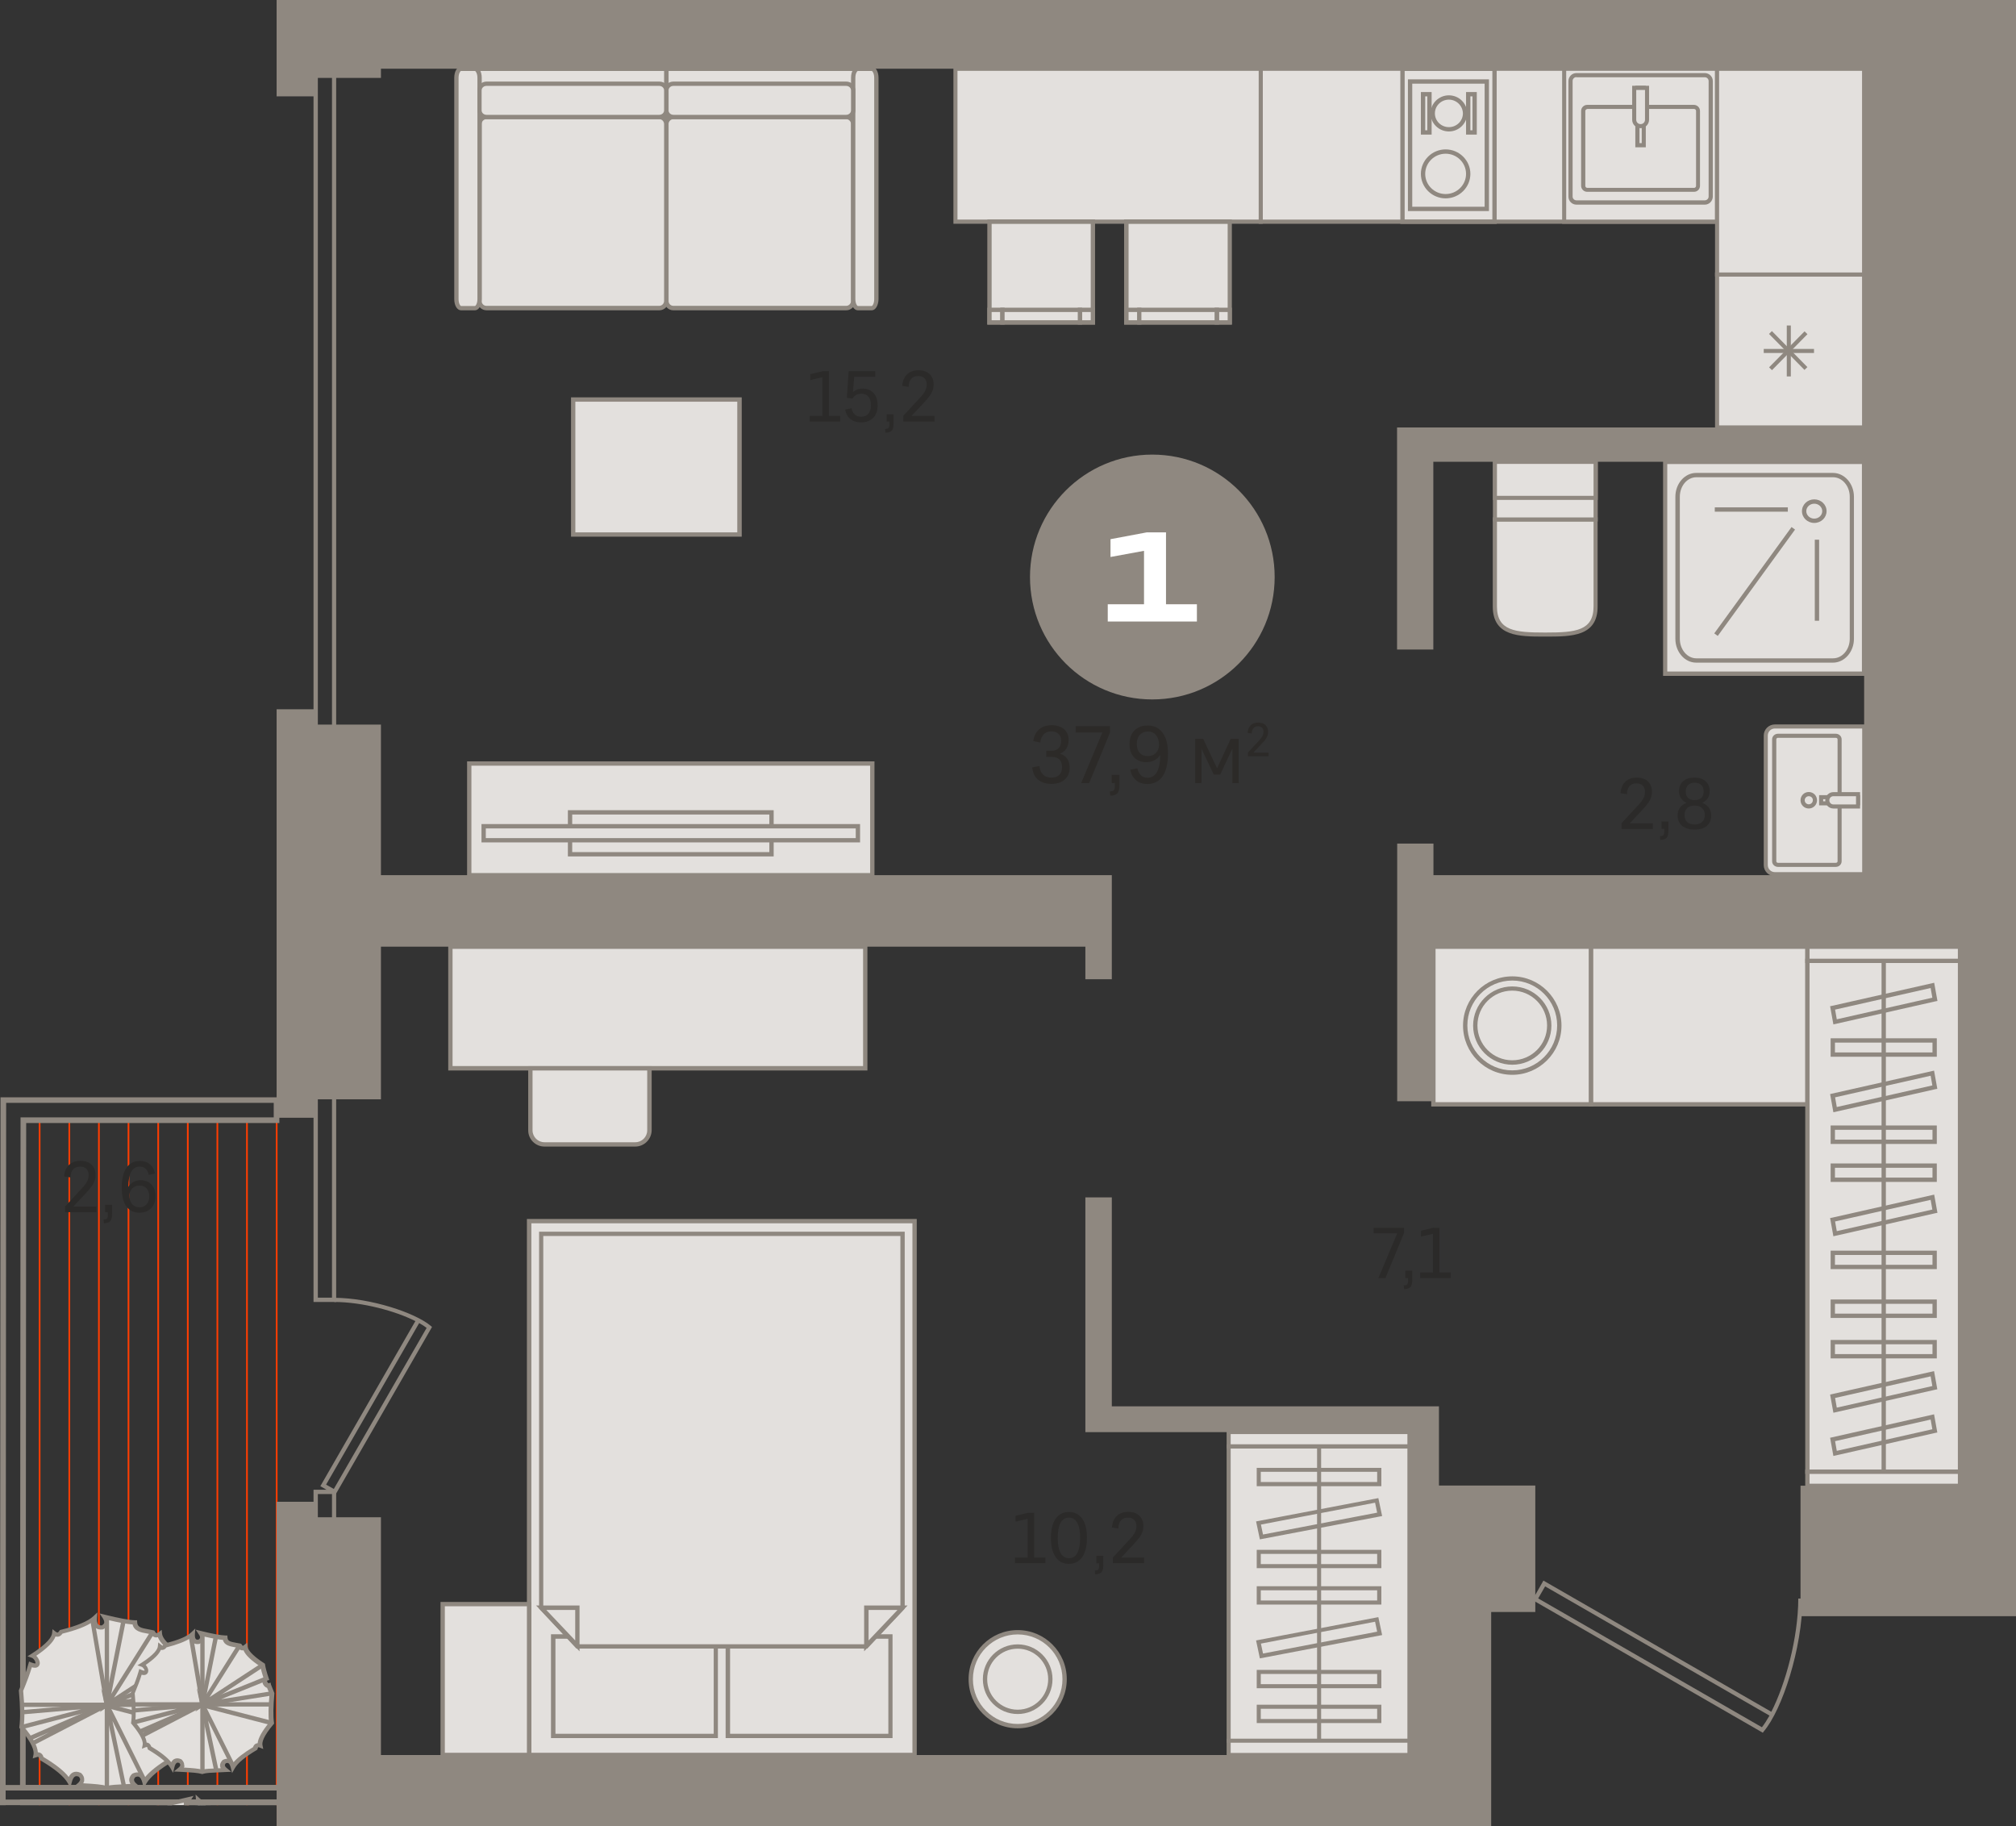 <?xml version="1.0" encoding="utf-8"?>
<!-- Generator: Adobe Illustrator 24.1.2, SVG Export Plug-In . SVG Version: 6.00 Build 0)  -->
<svg version="1.1" id="Слой_1" xmlns="http://www.w3.org/2000/svg" xmlns:xlink="http://www.w3.org/1999/xlink" x="0px" y="0px"
	 viewBox="0 0 1540 1394.8" style="enable-background:new 0 0 1540 1394.8;" xml:space="preserve">
<rect x="0" y="0" width="1540" height="1394.8" fill="#333333" stroke="none"/>
<g>
	<rect x="142.8" y="854.9" style="fill-rule:evenodd;clip-rule:evenodd;fill:#FF3D01;" width="1.3" height="511.2"/>
	<rect x="142.8" y="1375.9" style="fill-rule:evenodd;clip-rule:evenodd;fill:#FF3D01;" width="1.3" height="2.8"/>
	<rect x="188" y="854.9" style="fill-rule:evenodd;clip-rule:evenodd;fill:#FF3D01;" width="1.3" height="511.2"/>
	<rect x="188" y="1375.9" style="fill-rule:evenodd;clip-rule:evenodd;fill:#FF3D01;" width="1.3" height="2.8"/>
	<rect x="74.9" y="854.9" style="fill-rule:evenodd;clip-rule:evenodd;fill:#FF3D01;" width="1.3" height="511.2"/>
	<rect x="74.9" y="1375.9" style="fill-rule:evenodd;clip-rule:evenodd;fill:#FF3D01;" width="1.3" height="2.8"/>
	<rect x="165.4" y="854.9" style="fill-rule:evenodd;clip-rule:evenodd;fill:#FF3D01;" width="1.3" height="511.2"/>
	<rect x="165.4" y="1375.9" style="fill-rule:evenodd;clip-rule:evenodd;fill:#FF3D01;" width="1.3" height="2.8"/>
	<rect x="52.3" y="854.9" style="fill-rule:evenodd;clip-rule:evenodd;fill:#FF3D01;" width="1.3" height="511.2"/>
	<rect x="52.3" y="1375.9" style="fill-rule:evenodd;clip-rule:evenodd;fill:#FF3D01;" width="1.3" height="2.8"/>
	<rect x="210.7" y="854.9" style="fill-rule:evenodd;clip-rule:evenodd;fill:#FF3D01;" width="1.3" height="511.2"/>
	<polygon style="fill-rule:evenodd;clip-rule:evenodd;fill:#FF3D01;" points="210.7,1378.7 210.7,1375.9 212,1375.9 212,1394.8 
		211.3,1394.8 211.3,1378.7 	"/>
	<rect x="120.2" y="854.9" style="fill-rule:evenodd;clip-rule:evenodd;fill:#FF3D01;" width="1.3" height="511.2"/>
	<rect x="120.2" y="1375.9" style="fill-rule:evenodd;clip-rule:evenodd;fill:#FF3D01;" width="1.3" height="2.8"/>
	<rect x="29.6" y="854.9" style="fill-rule:evenodd;clip-rule:evenodd;fill:#FF3D01;" width="1.3" height="511.2"/>
	<rect x="29.6" y="1375.9" style="fill-rule:evenodd;clip-rule:evenodd;fill:#FF3D01;" width="1.3" height="2.8"/>
	<rect x="97.5" y="854.9" style="fill-rule:evenodd;clip-rule:evenodd;fill:#FF3D01;" width="1.3" height="511.2"/>
	<rect x="97.5" y="1375.9" style="fill-rule:evenodd;clip-rule:evenodd;fill:#FF3D01;" width="1.3" height="2.8"/>
	<path style="fill-rule:evenodd;clip-rule:evenodd;fill:#2B2A29;" d="M106.6,922.1c2.3,0,4.1-0.8,5.4-2.3c1.3-1.5,2-3.5,2-6
		c0-2.6-0.6-4.6-2-6.1c-1.3-1.5-3.1-2.2-5.5-2.2c-1.5,0-2.8,0.3-3.9,1c-1.2,0.7-2.1,1.6-2.7,2.7c-0.7,1.1-1,2.4-1,3.9
		c0,2.8,0.7,5,2.1,6.7C102.4,921.3,104.3,922.1,106.6,922.1L106.6,922.1z M93,907.1c0-6.6,1.2-11.7,3.6-15.2
		c2.4-3.5,5.8-5.2,10.3-5.2c3,0,5.5,0.8,7.5,2.5c2,1.6,3.4,4,4,7.1l-4.8,1c-0.9-4.2-3.2-6.3-6.9-6.3c-2.8,0-5,1.3-6.4,3.8
		c-1.4,2.5-2.2,6.4-2.3,11.7c0.9-1.5,2.2-2.8,3.8-3.7c1.6-0.9,3.5-1.4,5.6-1.4c3.5,0,6.2,1.1,8.3,3.3c2.1,2.2,3.1,5.2,3.1,8.9
		c0,2.6-0.5,4.8-1.5,6.7c-1,1.9-2.5,3.3-4.3,4.4c-1.8,1-4,1.5-6.5,1.5c-4.4,0-7.8-1.7-10.1-5C94.1,918,93,913.3,93,907.1L93,907.1z
		 M80.3,920.2h5.3v7c0,2.7-0.5,4.5-1.4,5.5c-1,1-2.5,1.5-4.8,1.6l-0.3-2.9c1.3,0,2.2-0.3,2.6-0.7c0.5-0.5,0.7-1.5,0.7-3v-1.8h-2.1
		V920.2L80.3,920.2z M49.7,921.5L62.2,908c2.1-2.2,3.5-4.1,4.3-5.6c0.8-1.6,1.2-3.2,1.2-4.9c0-2.1-0.6-3.6-1.7-4.8
		c-1.1-1.1-2.7-1.7-4.8-1.7c-2.3,0-4.1,0.7-5.3,2.1c-1.3,1.4-2,3.5-2,6.2l-4.9-0.8c0.3-3.8,1.5-6.7,3.7-8.8c2.2-2.1,5.1-3.1,8.8-3.1
		c3.6,0,6.4,1,8.4,2.9c2,1.9,3.1,4.5,3.1,7.8c0,1.6-0.2,3.1-0.7,4.5c-0.5,1.4-1.2,2.8-2.3,4.3c-1.1,1.5-2.5,3.2-4.3,5.1L56,921.5
		h17.6v4.3H49.7V921.5z"/>
	<path style="fill-rule:evenodd;clip-rule:evenodd;fill:#8F8880;" d="M249.1,1133.9l5.9,3.3l70.9-123c-1.6-1.2-3.5-2.5-5.7-3.7
		L249.1,1133.9L249.1,1133.9z M256.2,1141.7l-11.5-6.6l0.8-1.4l71.8-124.7c-15.2-7.7-40.5-14.6-62-14.6v-3.2
		c27.8,0.1,61.8,11.4,73.7,21.4l1,0.9L256.2,1141.7z"/>
	<path style="fill-rule:evenodd;clip-rule:evenodd;fill:#8F8880;" d="M242.8,1201.2h10.8v-60.1h-10.8V1201.2L242.8,1201.2z
		 M256.8,1204.4h-17.3v-66.6h17.3V1204.4z"/>
	<path style="fill-rule:evenodd;clip-rule:evenodd;fill:#8F8880;" d="M242.8,991.1h10.8V816.6h-10.8V991.1L242.8,991.1z
		 M256.8,994.4h-17.3v-181h17.3V994.4z"/>
	<polygon style="fill-rule:evenodd;clip-rule:evenodd;fill:#8F8880;" points="15.3,1378.7 15.3,1374.4 235.2,1374.4 235.2,1367.5 
		4.3,1367.5 4.3,1378.7 0,1378.7 0,1363.3 239.4,1363.3 239.4,1378.7 211.3,1378.7 19.6,1378.7 	"/>
	<path style="fill-rule:evenodd;clip-rule:evenodd;fill:#8F8880;" d="M4.3,1374.4h230.9v-6.9H15.3v-2.1l0.4-512h193.4v-11.1H4.7v6.5
		L4.3,1374.4L4.3,1374.4z M0,1378.7v-2.5l0.4-538.1h213v19.6H20l-0.4,505.6h219.8v15.4h-28.1H0z"/>
	<path style="fill-rule:evenodd;clip-rule:evenodd;fill:#E3E0DD;" d="M102.9,1239.1c-4.4-0.1-12.1-1.5-23.1-4.3
		c2.4,3.6,1.9,6.2-1.4,8c-4.3,0.6-6.3-1.9-6-7.5c-4.4,4.2-13,7.8-25.7,10.9c-1.4,2.5-3.1,2.9-5.3,1.2c-0.5,4.6-6.1,10.3-16.7,17.1
		c4,1.4,7.2,10.4-1.5,6.8c-1.5,5.4-3.9,12-7.2,19.9c1.2,12.5,1.3,21.8,0.4,28c8.1,9.6,11.7,16.7,10.8,21.2c2.5-1,4.1-0.1,4.7,2.6
		c11.2,6.6,18.3,12.6,21.3,17.8c1.3-5.4,4-7.2,7.9-5.4c2.6,2.6,2.3,5.3-1,8c11.4,0.6,17.4,1,21.6,2.2c4.2-1.2,10.2-1.1,21.5-1.7
		c-3.3-2.7-3.7-5.4-1-8c4-1.8,6.6,0,7.9,5.4c3-5.3,10.1-11.2,21.3-17.8c0.6-2.8,2.1-3.6,4.7-2.6c-0.9-4.5,2.7-11.6,10.8-21.2
		c-0.9-6.1-0.8-15.5,0.4-28c-1.1-2.6-2.1-5.1-3-7.5c-2.4,0.8-6-5.2-2.3-6.4c-1.7-5.1-2.9-9.3-3.4-12.8
		c-10.6-6.8-16.1-12.5-16.7-17.1c-2.1,1.7-3.9,1.3-5.3-1.2C110.3,1245.2,103.1,1245.5,102.9,1239.1z"/>
	<path style="fill-rule:evenodd;clip-rule:evenodd;fill:#8F8880;" d="M63.6,1362c9.3,0.5,14.3,1,18,2c3.3-0.8,7.3-1,13.8-1.3
		c1.3-0.1,2.7-0.1,4.2-0.2c-0.5-0.9-0.8-1.8-0.9-2.7c-0.1-1.7,0.6-3.4,2.2-5l0.5-0.3c2.2-1,4.2-1.1,5.9-0.3c1.3,0.6,2.4,1.8,3.2,3.5
		c3.7-4.7,10-9.7,19.3-15.3c0.4-1.5,1.2-2.6,2.3-3.1c0.6-0.3,1.3-0.5,2-0.5h0c0.3-4.8,3.9-11.3,10.8-19.7
		c-0.8-6.2-0.7-15.3,0.4-27.2c-0.9-2.1-1.7-4.1-2.4-6.1c-1.8-0.4-3.5-2.2-4.1-4.2c-0.6-1.8-0.2-3.5,0.9-4.6c-1.4-4.3-2.4-8-2.9-11
		c-9.2-6-14.5-11.1-16.2-15.6c-0.7,0.2-1.4,0.3-2.1,0.1c-1.2-0.2-2.3-1-3.1-2.3c-1-0.2-2-0.4-3-0.6c-4.7-0.8-10-1.8-11.1-6.9
		c-4.1-0.3-10.3-1.4-18.7-3.4c0.3,1,0.3,2,0,2.9c-0.4,1.7-1.6,3.1-3.6,4.1l-0.6,0.2c-2.4,0.3-4.3-0.2-5.7-1.4c-1.1-1-1.7-2.4-2-4.3
		c-4.9,3.4-12.5,6.3-23,8.9c-0.9,1.3-1.9,2.1-3.2,2.3c-0.7,0.1-1.4,0.1-2.1-0.1c-1.6,4.3-6.5,9.1-14.7,14.7c1.4,1.4,2.3,3.2,2.6,4.7
		c0.3,1.6-0.2,2.9-1.2,3.7c-1.1,0.9-2.7,1-4.8,0.4c-1.5,5-3.7,11.1-6.6,18c1.1,11.9,1.2,21,0.4,27.2c7,8.3,10.5,14.8,10.8,19.7h0
		c0.7,0,1.4,0.2,2,0.5c1.1,0.6,1.9,1.6,2.3,3.1c9.3,5.6,15.7,10.6,19.3,15.3c0.8-1.7,1.9-2.9,3.2-3.5c1.7-0.8,3.7-0.7,5.9,0.3
		l0.5,0.3c1.6,1.6,2.3,3.2,2.2,5C64.4,1360.2,64.1,1361.1,63.6,1362L63.6,1362z M81.6,1367.4l-0.4-0.1c-3.9-1.1-9.5-1.5-21.2-2.1
		l-4.3-0.2l3.3-2.7c1-0.8,2.1-2,2.2-3.1c0-0.7-0.3-1.4-1-2.2c-1.1-0.5-2.1-0.6-2.8-0.2c-1.1,0.5-2,2.1-2.6,4.6l-1,4.1l-2.1-3.7
		c-2.8-5-9.8-10.8-20.7-17.2l-0.6-0.4l-0.2-0.7c-0.2-0.8-0.5-1.4-0.8-1.6c-0.3-0.2-0.9-0.1-1.6,0.2L25,1343l0.6-3
		c0.5-2.7-0.8-8.4-10.4-19.8l-0.5-0.6l0.1-0.7c0.9-6,0.8-15.3-0.4-27.6l0-0.4l0.2-0.4c3.3-7.7,5.7-14.4,7.1-19.7l0.5-1.8l1.7,0.7
		c2.5,1,3.2,0.7,3.2,0.7c0,0,0.1-0.5-0.2-1.3c-0.5-1.4-1.7-2.7-2.7-3l-3.2-1.1l2.9-1.8c12.6-8.1,15.6-13.1,15.9-15.9l0.3-3l2.4,1.9
		c0.6,0.5,1.2,0.6,1.5,0.7c0.4-0.1,0.8-0.6,1.3-1.3l0.4-0.6l0.7-0.2c12.4-3,20.7-6.5,24.9-10.4l3.1-2.9l-0.3,4.2
		c-0.2,2.5,0.2,4.3,1.1,5.1c0.6,0.5,1.5,0.7,2.7,0.6c0.9-0.6,1.5-1.2,1.7-1.9c0.3-1.1-0.5-2.6-1.1-3.6l-2.4-3.6l4.2,1
		c10.9,2.7,18.6,4.1,22.8,4.2l1.6,0l0.1,1.6c0.2,3.5,2.7,4.3,8.5,5.3c1.3,0.2,2.6,0.5,3.9,0.8l0.7,0.2l0.4,0.6
		c0.4,0.8,0.9,1.2,1.3,1.3c0.3,0.1,0.9-0.2,1.5-0.6l2.4-1.9l0.3,3c0.3,2.8,3.3,7.8,15.9,15.9l0.6,0.4l0.1,0.7
		c0.5,3.3,1.7,7.5,3.3,12.5l0.5,1.6l-1.6,0.5c-0.3,0.1-0.5,0.2-0.4,0.7c0.1,1.2,1.3,2.5,1.8,2.5l1.5-0.5l0.5,1.5
		c0.9,2.3,1.9,4.8,3,7.4l0.2,0.4l0,0.4c-1.2,12.3-1.3,21.6-0.4,27.6l0.1,0.7l-0.5,0.6c-9.6,11.4-11,17.1-10.4,19.8l0.6,3l-2.8-1.1
		c-0.7-0.3-1.3-0.4-1.6-0.2c-0.3,0.2-0.6,0.8-0.8,1.6l-0.2,0.7l-0.6,0.4c-10.9,6.5-17.9,12.3-20.7,17.2l-2.1,3.7l-1-4.1
		c-0.6-2.5-1.5-4.1-2.6-4.6c-0.7-0.4-1.6-0.3-2.8,0.2c-0.7,0.8-1.1,1.6-1,2.2c0.1,1.2,1.2,2.3,2.2,3.1l3.3,2.7l-4.3,0.2
		c-2.9,0.2-5.4,0.3-7.7,0.4c-6.6,0.3-10.5,0.5-13.5,1.3L81.6,1367.4z"/>
	<polygon style="fill-rule:evenodd;clip-rule:evenodd;fill:#8F8880;" points="81.5,1311.3 68.9,1237.2 72.1,1236.6 81.7,1292.9 
		92.7,1237.7 96,1238.4 	"/>
	<polygon style="fill-rule:evenodd;clip-rule:evenodd;fill:#8F8880;" points="76.2,1307.6 115.1,1245.8 117.9,1247.6 87.1,1296.5 
		137.5,1263.6 139.3,1266.4 	"/>
	<polygon style="fill-rule:evenodd;clip-rule:evenodd;fill:#8F8880;" points="67.4,1306 141.2,1276.2 142.5,1279.3 95.9,1298.1 
		146.9,1290 147.4,1293.3 	"/>
	<polygon style="fill-rule:evenodd;clip-rule:evenodd;fill:#8F8880;" points="146.4,1321.3 81.6,1304.5 82.5,1301.3 147.2,1318 	"/>
	<polygon style="fill-rule:evenodd;clip-rule:evenodd;fill:#8F8880;" points="93.1,1364.7 77.3,1289.7 112.1,1359.6 109.2,1361.1 
		85.9,1314.4 96.3,1364 	"/>
	<polygon style="fill-rule:evenodd;clip-rule:evenodd;fill:#8F8880;" points="25.8,1332.9 24.3,1329.9 37.6,1323 23.5,1329.2 
		22.1,1326.1 81,1300.6 82.4,1303.6 	"/>
	<polygon style="fill-rule:evenodd;clip-rule:evenodd;fill:#8F8880;" points="16.8,1320.7 16,1317.5 62,1305.5 17.1,1309.4 
		16.8,1306.1 101.2,1298.7 	"/>
	<rect x="80" y="1235.3" style="fill-rule:evenodd;clip-rule:evenodd;fill:#8F8880;" width="3.3" height="130.4"/>
	<rect x="16.8" y="1300.4" style="fill-rule:evenodd;clip-rule:evenodd;fill:#8F8880;" width="129.6" height="3.3"/>
	<path style="fill-rule:evenodd;clip-rule:evenodd;fill:#E3E0DD;" d="M120.8,1378.4c4.4-0.1,12.1-1.5,23.1-4.3
		c-1.1,1.7-1.6,3.2-1.4,4.5h-21.7C120.8,1378.6,120.8,1378.5,120.8,1378.4L120.8,1378.4z M151.1,1378.7c0.3-1.1,0.4-2.4,0.3-4
		c1.5,1.4,3.4,2.7,5.8,4H151.1z"/>
	<path style="fill-rule:evenodd;clip-rule:evenodd;fill:#8F8880;" d="M153.8,1378.7c-0.3-0.2-0.6-0.4-0.9-0.6c0,0.2-0.1,0.4-0.1,0.6
		h-3.4c0.3-0.9,0.4-2.2,0.3-3.9l-0.3-4.2l3.1,2.9c1.9,1.8,4.8,3.5,8.5,5.2H153.8L153.8,1378.7z M140.9,1378.7
		c-0.1-0.7,0-1.3,0.2-2.1c-3.5,0.8-6.6,1.5-9.4,2.1h-12.5c0-0.1,0-0.2,0-0.3l0.1-1.6l1.6,0c4.2-0.1,11.9-1.5,22.8-4.2l4.2-1
		l-2.4,3.6c-0.7,1-1.4,2.4-1.1,3.6H140.9z"/>
	<path style="fill-rule:evenodd;clip-rule:evenodd;fill:#8F8880;" d="M127.9,1378.7l-0.2-0.9l3.3-0.6l0.3,1.6H127.9L127.9,1378.7z
		 M151.1,1378.7l0.5-2.7l3.3,0.6l-0.4,2.1H151.1z"/>
	<rect x="140.4" y="1374.6" style="fill-rule:evenodd;clip-rule:evenodd;fill:#8F8880;" width="3.3" height="4"/>
	<path style="fill-rule:evenodd;clip-rule:evenodd;fill:#E3E0DD;" d="M171.8,1250.7c-3.5-0.1-9.8-1.2-18.7-3.4
		c1.9,2.9,1.5,5-1.1,6.5c-3.5,0.5-5.1-1.5-4.8-6c-3.6,3.4-10.5,6.3-20.8,8.8c-1.1,2-2.5,2.3-4.3,0.9c-0.4,3.7-4.9,8.3-13.5,13.9
		c3.2,1.1,5.8,8.4-1.2,5.5c-1.2,4.3-3.2,9.7-5.8,16.1c1,10.1,1.1,17.7,0.3,22.7c6.5,7.8,9.5,13.5,8.7,17.2c2.1-0.8,3.3-0.1,3.8,2.1
		c9.1,5.4,14.8,10.2,17.2,14.4c1.1-4.4,3.2-5.8,6.4-4.4c2.1,2.1,1.8,4.3-0.8,6.5c9.2,0.5,14.1,0.8,17.5,1.8
		c3.4-0.9,8.2-0.9,17.4-1.4c-2.7-2.2-3-4.4-0.8-6.5c3.2-1.5,5.4,0,6.4,4.4c2.4-4.3,8.2-9.1,17.2-14.4c0.5-2.2,1.7-2.9,3.8-2.1
		c-0.7-3.7,2.2-9.4,8.7-17.2c-0.7-5-0.6-12.5,0.3-22.7c-0.9-2.1-1.7-4.1-2.4-6c-1.9,0.6-4.9-4.2-1.9-5.2c-1.4-4.1-2.3-7.6-2.8-10.3
		c-8.6-5.5-13.1-10.1-13.5-13.9c-1.7,1.4-3.1,1-4.3-0.9C177.9,1255.7,172.1,1255.9,171.8,1250.7z"/>
	<path style="fill-rule:evenodd;clip-rule:evenodd;fill:#8F8880;" d="M140.5,1350c7.2,0.4,11.1,0.8,14.1,1.6c2.6-0.7,5.9-0.8,11-1
		c0.9,0,1.9-0.1,3-0.1c-0.3-0.6-0.5-1.3-0.5-1.9c-0.1-1.5,0.6-2.9,1.9-4.3l0.5-0.3c1.9-0.9,3.6-0.9,5-0.2c1,0.5,1.9,1.3,2.5,2.6
		c3-3.7,8.1-7.6,15.3-12c0.4-1.2,1.1-2.1,2-2.6c0.5-0.2,1-0.4,1.5-0.4c0.4-3.9,3.3-9.1,8.7-15.7c-0.6-5-0.5-12.2,0.4-21.9
		c-0.7-1.6-1.3-3.2-1.9-4.7c-1.5-0.4-2.9-1.9-3.4-3.6c-0.5-1.5-0.2-3,0.7-3.9c-1.1-3.4-1.9-6.2-2.3-8.7c-7.2-4.7-11.5-8.8-13-12.5
		c-0.5,0.1-1,0.2-1.6,0c-1-0.2-1.9-0.8-2.7-1.9c-0.8-0.2-1.5-0.3-2.3-0.4c-3.7-0.7-8.1-1.4-9.1-5.6c-3.3-0.3-8-1.1-14.5-2.6
		c0.1,0.7,0.1,1.4-0.1,2c-0.4,1.4-1.4,2.6-3.1,3.5l-0.6,0.2c-2.1,0.3-3.7-0.1-4.9-1.2c-0.8-0.8-1.4-1.8-1.7-3.2
		c-4,2.6-10,4.9-18.2,7c-0.8,1.1-1.7,1.7-2.7,1.9c-0.5,0.1-1,0.1-1.6,0c-1.4,3.4-5.3,7.2-11.6,11.5c1,1.1,1.7,2.5,1.9,3.7
		c0.2,1.4-0.2,2.6-1.1,3.3c-0.9,0.8-2.2,0.9-3.9,0.5c-1.2,4-3,8.7-5.3,14.2c0.9,9.7,1,16.8,0.4,21.9c5.5,6.6,8.3,11.8,8.7,15.7
		c0.5,0,1.1,0.2,1.5,0.4c0.9,0.5,1.6,1.4,2,2.6c7.2,4.3,12.3,8.3,15.3,12c0.7-1.2,1.5-2.1,2.5-2.5c1.5-0.7,3.2-0.6,5,0.2l0.5,0.3
		c1.3,1.3,2,2.8,1.9,4.3C141,1348.7,140.9,1349.3,140.5,1350L140.5,1350z M154.6,1355l-0.4-0.1c-3.1-0.9-7.6-1.2-17.1-1.7l-4.3-0.2
		l3.3-2.7c1-0.8,1.6-1.6,1.6-2.3c0-0.5-0.2-1-0.7-1.5c-0.8-0.3-1.5-0.4-1.9-0.1c-0.8,0.4-1.5,1.6-1.9,3.5l-1,4.1l-2.1-3.7
		c-2.3-4-7.9-8.6-16.6-13.8l-0.6-0.4l-0.1-0.7c-0.2-0.8-0.4-1-0.5-1.1c-0.1,0-0.4-0.1-1.1,0.2l-2.8,1.1l0.6-3
		c0.4-2.1-0.7-6.6-8.4-15.8l-0.5-0.6l0.1-0.7c0.7-4.8,0.6-12.3-0.3-22.3l0-0.4l0.2-0.4c2.6-6.3,4.6-11.7,5.8-15.9l0.5-1.8l1.7,0.7
		c1.8,0.8,2.3,0.5,2.4,0.5c0-0.4-1.1-2.5-2.3-2.9l-3.2-1.1l2.9-1.8c10.1-6.5,12.5-10.5,12.7-12.7l0.3-3l2.4,1.9
		c0.5,0.4,0.8,0.6,0.9,0.5c0.1,0,0.4-0.2,0.8-0.9l0.4-0.6l0.7-0.2c10-2.4,16.7-5.2,20-8.4l3.1-2.9l-0.3,4.2
		c-0.1,1.9,0.1,3.3,0.8,3.9c0.4,0.4,1,0.5,1.9,0.4c0.7-0.4,1-0.8,1.2-1.3c0.2-0.6-0.1-1.6-0.9-2.7l-2.4-3.6l4.2,1
		c8.8,2.2,15,3.3,18.4,3.4l1.6,0l0.1,1.6c0.1,2.6,2,3.2,6.6,4c1.1,0.2,2.1,0.4,3.2,0.6l0.7,0.2l0.4,0.6c0.4,0.7,0.7,0.9,0.8,0.9
		c0.1,0,0.4-0.1,0.9-0.5l2.4-1.9l0.3,3c0.3,2.2,2.7,6.2,12.7,12.7l0.6,0.4l0.1,0.7c0.4,2.6,1.3,6,2.7,10.1l0.5,1.6l-1.6,0.5
		c-0.1,0.1-0.1,0.5,0.1,0.9c0.3,0.7,0.8,1,1,1.1l1.5-0.5l0.3,1.5c0.7,1.9,1.5,3.9,2.4,6l0.2,0.4l0,0.4c-0.9,10-1,17.5-0.3,22.3
		l0.1,0.7l-0.5,0.6c-7.7,9.1-8.8,13.6-8.4,15.8l0.6,3l-2.8-1.1c-0.6-0.3-1-0.2-1-0.2c-0.1,0.1-0.3,0.4-0.5,1.1l-0.2,0.7l-0.6,0.4
		c-8.8,5.2-14.4,9.9-16.6,13.8l-2.1,3.7l-1-4.1c-0.5-1.9-1.1-3.1-1.9-3.5c-0.5-0.2-1.1-0.2-1.9,0.1c-0.5,0.6-0.7,1.1-0.7,1.5
		c0,0.7,0.6,1.5,1.6,2.3l3.3,2.7l-4.3,0.2c-2.4,0.1-4.5,0.2-6.3,0.3c-5.2,0.2-8.4,0.4-10.7,1L154.6,1355z"/>
	<polygon style="fill-rule:evenodd;clip-rule:evenodd;fill:#8F8880;" points="154.5,1310.9 144,1249.2 147.3,1248.7 154.8,1292.6 
		163.3,1249.6 166.6,1250.2 	"/>
	<polygon style="fill-rule:evenodd;clip-rule:evenodd;fill:#8F8880;" points="149.2,1307.3 181.5,1256 184.3,1257.8 160.1,1296.2 
		199.7,1270.3 201.5,1273.1 	"/>
	<polygon style="fill-rule:evenodd;clip-rule:evenodd;fill:#8F8880;" points="140.4,1305.7 202.8,1280.5 204,1283.6 168.9,1297.8 
		207.5,1291.7 208,1294.9 	"/>
	<polygon style="fill-rule:evenodd;clip-rule:evenodd;fill:#8F8880;" points="207,1317.6 154.6,1304 155.4,1300.8 207.8,1314.3 	"/>
	<polygon style="fill-rule:evenodd;clip-rule:evenodd;fill:#8F8880;" points="163.6,1352.5 150.3,1289.4 179.6,1348.2 176.7,1349.7 
		158.9,1314.1 166.9,1351.8 	"/>
	<polygon style="fill-rule:evenodd;clip-rule:evenodd;fill:#8F8880;" points="109.6,1327 108.1,1324 110.6,1322.7 107.7,1323.9 
		106.4,1320.9 154,1300.2 155.4,1303.2 	"/>
	<polygon style="fill-rule:evenodd;clip-rule:evenodd;fill:#8F8880;" points="102.2,1317.2 101.4,1313.9 135,1305.1 102.4,1308 
		102.1,1304.7 174.2,1298.3 	"/>
	<rect x="153" y="1247.6" style="fill-rule:evenodd;clip-rule:evenodd;fill:#8F8880;" width="3.3" height="105.6"/>
	<rect x="102.2" y="1300.1" style="fill-rule:evenodd;clip-rule:evenodd;fill:#8F8880;" width="105" height="3.3"/>
	<path style="fill-rule:evenodd;clip-rule:evenodd;fill:#8F8880;" d="M1175,1220.8l170.9,98.4c1.9-2.4,3.8-5.4,5.8-8.9l-171.4-98.7
		L1175,1220.8L1175,1220.8z M1346.6,1323.4l-176-101.4l8.4-14.8l1.4,0.8l172.7,99.4c10.8-21.1,20.5-56.4,20.6-86.5h3.2
		c-0.1,38.2-15.6,85-29.5,101.4L1346.6,1323.4z"/>
	<rect x="938.6" y="1104.7" style="fill-rule:evenodd;clip-rule:evenodd;fill:#E3E0DD;" width="138.1" height="224.8"/>
	<path style="fill-rule:evenodd;clip-rule:evenodd;fill:#8F8880;" d="M940.1,1328h135v-221.7h-135V1328L940.1,1328z M1078.3,1331.1
		H937v-228h141.3V1331.1z"/>
	<rect x="938.6" y="1093.8" style="fill-rule:evenodd;clip-rule:evenodd;fill:#E3E0DD;" width="138.1" height="10.9"/>
	<path style="fill-rule:evenodd;clip-rule:evenodd;fill:#8F8880;" d="M940.1,1103.1h135v-7.8h-135V1103.1L940.1,1103.1z
		 M1078.2,1106.3H937v-14h141.2V1106.3z"/>
	<rect x="938.6" y="1329.5" style="fill-rule:evenodd;clip-rule:evenodd;fill:#E3E0DD;" width="138.1" height="10.9"/>
	<path style="fill-rule:evenodd;clip-rule:evenodd;fill:#8F8880;" d="M940.1,1338.8h135v-7.8h-135V1338.8L940.1,1338.8z
		 M1078.2,1342H937v-14h141.2V1342z"/>
	<rect x="961.6" y="1213.1" style="fill-rule:evenodd;clip-rule:evenodd;fill:#E3E0DD;" width="92.1" height="10.9"/>
	<path style="fill-rule:evenodd;clip-rule:evenodd;fill:#8F8880;" d="M963.1,1222.4h88.9v-7.8h-88.9V1222.4L963.1,1222.4z
		 M1055.2,1225.5H960v-14h95.2V1225.5z"/>
	<rect x="961.6" y="1185.3" style="fill-rule:evenodd;clip-rule:evenodd;fill:#E3E0DD;" width="92.1" height="10.9"/>
	<path style="fill-rule:evenodd;clip-rule:evenodd;fill:#8F8880;" d="M963.1,1194.6h88.9v-7.8h-88.9V1194.6L963.1,1194.6z
		 M1055.2,1197.7H960v-14h95.2V1197.7z"/>
	<rect x="961.6" y="1277" style="fill-rule:evenodd;clip-rule:evenodd;fill:#E3E0DD;" width="92.1" height="10.9"/>
	<path style="fill-rule:evenodd;clip-rule:evenodd;fill:#8F8880;" d="M963.1,1286.3h88.9v-7.8h-88.9V1286.3L963.1,1286.3z
		 M1055.2,1289.4H960v-14h95.2V1289.4z"/>
	<rect x="961.6" y="1303.5" style="fill-rule:evenodd;clip-rule:evenodd;fill:#E3E0DD;" width="92.1" height="10.9"/>
	<path style="fill-rule:evenodd;clip-rule:evenodd;fill:#8F8880;" d="M963.1,1312.9h88.9v-7.8h-88.9V1312.9L963.1,1312.9z
		 M1055.2,1316H960v-14h95.2V1316z"/>
	<rect x="961.6" y="1122.6" style="fill-rule:evenodd;clip-rule:evenodd;fill:#E3E0DD;" width="92.1" height="10.9"/>
	<path style="fill-rule:evenodd;clip-rule:evenodd;fill:#8F8880;" d="M963.1,1131.9h88.9v-7.8h-88.9V1131.9L963.1,1131.9z
		 M1055.2,1135.1H960v-14h95.2V1135.1z"/>
	<polygon style="fill-rule:evenodd;clip-rule:evenodd;fill:#E3E0DD;" points="1053.9,1247.5 1051.6,1236.9 961.4,1254.1 
		963.6,1264.8 	"/>
	<path style="fill-rule:evenodd;clip-rule:evenodd;fill:#8F8880;" d="M963.2,1255.3l1.6,7.6l87.2-16.7l-1.6-7.6L963.2,1255.3
		L963.2,1255.3z M962.4,1266.6l-2.9-13.7l1.6-0.3l91.8-17.5l2.9,13.7l-1.6,0.3L962.4,1266.6z"/>
	<polygon style="fill-rule:evenodd;clip-rule:evenodd;fill:#E3E0DD;" points="1053.9,1156.6 1051.6,1146 961.4,1163.2 963.6,1173.9 
			"/>
	<path style="fill-rule:evenodd;clip-rule:evenodd;fill:#8F8880;" d="M963.2,1164.4l1.6,7.6l87.2-16.7l-1.6-7.6L963.2,1164.4
		L963.2,1164.4z M962.4,1175.7l-2.9-13.7l1.6-0.3l91.8-17.5l2.9,13.7l-1.6,0.3L962.4,1175.7z"/>
	<rect x="1006.1" y="1104.7" style="fill-rule:evenodd;clip-rule:evenodd;fill:#8F8880;" width="3.1" height="224.8"/>
	<rect x="938.6" y="1394.8" style="fill-rule:evenodd;clip-rule:evenodd;fill:#E3E0DD;" width="138.1" height="0"/>
	<rect x="937" y="1393.2" style="fill-rule:evenodd;clip-rule:evenodd;fill:#8F8880;" width="141.2" height="1.6"/>
	<rect x="402.5" y="1393.1" style="fill-rule:evenodd;clip-rule:evenodd;fill:#8F8880;" width="297.8" height="1.7"/>
	<rect x="697" y="1393.1" style="fill-rule:evenodd;clip-rule:evenodd;fill:#8F8880;" width="243.3" height="1.7"/>
	<rect x="336.5" y="1393.1" style="fill-rule:evenodd;clip-rule:evenodd;fill:#8F8880;" width="69.4" height="1.7"/>
	<rect x="404.2" y="932.6" style="fill-rule:evenodd;clip-rule:evenodd;fill:#E3E0DD;" width="294.4" height="407.8"/>
	<path style="fill-rule:evenodd;clip-rule:evenodd;fill:#8F8880;" d="M405.9,1338.7H697V934.3H405.9V1338.7L405.9,1338.7z
		 M700.3,1342.1H402.5V931h297.8V1342.1z"/>
	<rect x="422.6" y="1249.9" style="fill-rule:evenodd;clip-rule:evenodd;fill:#E3E0DD;" width="124.2" height="75.9"/>
	<path style="fill-rule:evenodd;clip-rule:evenodd;fill:#8F8880;" d="M424.3,1324.2h120.9v-72.6H424.3V1324.2L424.3,1324.2z
		 M548.5,1327.5H420.9v-79.3h127.5V1327.5z"/>
	<rect x="556" y="1249.9" style="fill-rule:evenodd;clip-rule:evenodd;fill:#E3E0DD;" width="124.2" height="75.9"/>
	<path style="fill-rule:evenodd;clip-rule:evenodd;fill:#8F8880;" d="M557.7,1324.2h120.9v-72.6H557.7V1324.2L557.7,1324.2z
		 M681.9,1327.5H554.3v-79.3h127.5V1327.5z"/>
	<polygon style="fill-rule:evenodd;clip-rule:evenodd;fill:#E3E0DD;" points="441,1257.5 413.4,1227.9 413.4,942.3 689.4,942.3 
		689.4,1227.9 661.8,1257.5 	"/>
	<path style="fill-rule:evenodd;clip-rule:evenodd;fill:#8F8880;" d="M441.7,1255.8h219.4l26.7-28.5V944H415v283.3L441.7,1255.8
		L441.7,1255.8z M662.5,1259.1H440.3l-28.5-30.5V940.7h279.3v287.9l-0.4,0.5L662.5,1259.1z"/>
	<polygon style="fill-rule:evenodd;clip-rule:evenodd;fill:#E3E0DD;" points="413.4,1227.9 441,1227.9 441,1257 	"/>
	<path style="fill-rule:evenodd;clip-rule:evenodd;fill:#8F8880;" d="M417.3,1229.6l22.1,23.3v-23.3H417.3L417.3,1229.6z
		 M442.7,1261.2l-33.2-35h33.2V1261.2z"/>
	<polygon style="fill-rule:evenodd;clip-rule:evenodd;fill:#E3E0DD;" points="689.4,1227.9 661.8,1227.9 661.8,1257 	"/>
	<path style="fill-rule:evenodd;clip-rule:evenodd;fill:#8F8880;" d="M663.5,1229.6v23.3l22.1-23.3H663.5L663.5,1229.6z
		 M660.1,1261.2v-35h33.2L660.1,1261.2z"/>
	<rect x="338.1" y="1225.1" style="fill-rule:evenodd;clip-rule:evenodd;fill:#E3E0DD;" width="66.1" height="115.3"/>
	<path style="fill-rule:evenodd;clip-rule:evenodd;fill:#8F8880;" d="M339.8,1338.7h62.7v-111.9h-62.7V1338.7L339.8,1338.7z
		 M405.9,1342.1h-69.4v-118.6h69.4V1342.1z"/>
	<path style="fill-rule:evenodd;clip-rule:evenodd;fill:#E3E0DD;" d="M813.3,1282.5c0-19.8-16.1-35.9-35.9-35.9
		c-19.8,0-35.9,16.1-35.9,35.9c0,19.8,16.1,35.9,35.9,35.9C797.2,1318.4,813.3,1302.3,813.3,1282.5z"/>
	<path style="fill-rule:evenodd;clip-rule:evenodd;fill:#8F8880;" d="M777.4,1248.3c-18.9,0-34.2,15.4-34.2,34.2
		c0,18.9,15.4,34.2,34.2,34.2c18.9,0,34.2-15.4,34.2-34.2C811.6,1263.6,796.3,1248.3,777.4,1248.3L777.4,1248.3z M777.4,1320
		c-20.7,0-37.5-16.8-37.5-37.5s16.8-37.5,37.5-37.5c20.7,0,37.5,16.8,37.5,37.5S798.1,1320,777.4,1320z"/>
	<path style="fill-rule:evenodd;clip-rule:evenodd;fill:#E3E0DD;" d="M802.3,1282.5c0-13.8-11.2-25-25-25c-13.8,0-25,11.2-25,25
		c0,13.8,11.2,25,25,25C791.2,1307.5,802.3,1296.3,802.3,1282.5z"/>
	<path style="fill-rule:evenodd;clip-rule:evenodd;fill:#8F8880;" d="M777.4,1259.2c-12.9,0-23.3,10.5-23.3,23.3
		c0,12.9,10.5,23.3,23.3,23.3c12.9,0,23.3-10.5,23.3-23.3C800.7,1269.6,790.2,1259.2,777.4,1259.2L777.4,1259.2z M777.4,1309.1
		c-14.7,0-26.6-11.9-26.6-26.6c0-14.7,11.9-26.6,26.6-26.6c14.7,0,26.6,11.9,26.6,26.6C804,1297.2,792,1309.1,777.4,1309.1z"/>
	<rect x="344" y="723" style="fill-rule:evenodd;clip-rule:evenodd;fill:#E3E0DD;" width="316.9" height="92.9"/>
	<path style="fill-rule:evenodd;clip-rule:evenodd;fill:#8F8880;" d="M345.7,814.2h313.6v-89.5H345.7V814.2L345.7,814.2z
		 M662.6,817.6H342.4v-96.2h320.2V817.6z"/>
	<path style="fill-rule:evenodd;clip-rule:evenodd;fill:#E3E0DD;" d="M415.9,874h69.4c5.9,0,10.8-4.9,10.8-10.8v-47.3h-90.9v47.3
		C405.1,869.2,410,874,415.9,874z"/>
	<path style="fill-rule:evenodd;clip-rule:evenodd;fill:#8F8880;" d="M406.8,817.6v45.7c0,5,4.1,9.1,9.1,9.1h69.4
		c5,0,9.1-4.1,9.1-9.1v-45.7H406.8L406.8,817.6z M485.3,875.7h-69.4c-6.9,0-12.4-5.6-12.4-12.4v-49h94.3v49
		C497.7,870.1,492.1,875.7,485.3,875.7z"/>
	<rect x="358.5" y="583.1" style="fill-rule:evenodd;clip-rule:evenodd;fill:#E3E0DD;" width="307.9" height="85.3"/>
	<path style="fill-rule:evenodd;clip-rule:evenodd;fill:#8F8880;" d="M360.1,666.8h304.6v-82H360.1V666.8L360.1,666.8z M668,670.1
		H356.8v-88.6H668V670.1z"/>
	<rect x="435.5" y="620.4" style="fill-rule:evenodd;clip-rule:evenodd;fill:#E3E0DD;" width="153.9" height="32"/>
	<path style="fill-rule:evenodd;clip-rule:evenodd;fill:#8F8880;" d="M437.1,650.8h150.6v-28.7H437.1V650.8L437.1,650.8z M591,654.1
		H433.8v-35.3H591V654.1z"/>
	<rect x="369.5" y="631.1" style="fill-rule:evenodd;clip-rule:evenodd;fill:#E3E0DD;" width="285.9" height="10.7"/>
	<path style="fill-rule:evenodd;clip-rule:evenodd;fill:#8F8880;" d="M371.1,640.1h282.6v-7.4H371.1V640.1L371.1,640.1z M657,643.4
		H367.8v-14H657V643.4z"/>
	<rect x="509" y="52.5" style="fill-rule:evenodd;clip-rule:evenodd;fill:#E3E0DD;" width="148.5" height="68.5"/>
	<path style="fill-rule:evenodd;clip-rule:evenodd;fill:#8F8880;" d="M510.7,119.4h145.2V54.2H510.7V119.4L510.7,119.4z
		 M659.2,122.7H507.4V50.8h151.9V122.7z"/>
	<rect x="360.5" y="52.5" style="fill-rule:evenodd;clip-rule:evenodd;fill:#E3E0DD;" width="148.5" height="68.5"/>
	<path style="fill-rule:evenodd;clip-rule:evenodd;fill:#8F8880;" d="M362.1,119.4h145.2V54.2H362.1V119.4L362.1,119.4z
		 M510.7,122.7H358.8V50.8h151.9V122.7z"/>
	<path style="fill-rule:evenodd;clip-rule:evenodd;fill:#E3E0DD;" d="M646.4,235.3h-132c-3,0-5.4-2.4-5.4-5.5v-135
		c0-3,2.4-5.5,5.4-5.5h132c3,0,5.3,2.5,5.3,5.5v135C651.8,232.8,649.4,235.3,646.4,235.3z"/>
	<path style="fill-rule:evenodd;clip-rule:evenodd;fill:#8F8880;" d="M514.4,91c-2,0-3.7,1.7-3.7,3.8v135c0,2.1,1.6,3.8,3.7,3.8h132
		c2,0,3.7-1.7,3.7-3.8v-135c0-2.1-1.7-3.8-3.7-3.8H514.4L514.4,91z M646.4,237h-132c-3.9,0-7-3.2-7-7.1v-135c0-3.9,3.1-7.1,7-7.1
		h132c3.9,0,7,3.2,7,7.1v135C653.4,233.7,650.3,237,646.4,237z"/>
	<path style="fill-rule:evenodd;clip-rule:evenodd;fill:#E3E0DD;" d="M371.6,235.3h132c3,0,5.4-2.4,5.4-5.5v-135
		c0-3-2.4-5.5-5.4-5.5h-132c-3,0-5.3,2.5-5.3,5.5v135C366.3,232.8,368.7,235.3,371.6,235.3z"/>
	<path style="fill-rule:evenodd;clip-rule:evenodd;fill:#8F8880;" d="M371.6,91c-2,0-3.7,1.7-3.7,3.8v135c0,2.1,1.6,3.8,3.7,3.8h132
		c2,0,3.7-1.7,3.7-3.8v-135c0-2.1-1.7-3.8-3.7-3.8H371.6L371.6,91z M503.7,237h-132c-3.9,0-7-3.2-7-7.1v-135c0-3.9,3.1-7.1,7-7.1
		h132c3.9,0,7,3.2,7,7.1v135C510.7,233.7,507.5,237,503.7,237z"/>
	<path style="fill-rule:evenodd;clip-rule:evenodd;fill:#E3E0DD;" d="M655.3,235.3h10.6c1.9,0,3.5-3.1,3.5-6.9V59.4
		c0-3.8-1.6-6.9-3.5-6.9h-10.6c-1.9,0-3.5,3.1-3.5,6.9v169.1C651.8,232.2,653.3,235.3,655.3,235.3z"/>
	<path style="fill-rule:evenodd;clip-rule:evenodd;fill:#8F8880;" d="M655.3,54.2c-0.6,0-1.9,2-1.9,5.2v169.1c0,3.2,1.3,5.2,1.9,5.2
		h10.6c0.6,0,1.9-2,1.9-5.2V59.4c0-3.2-1.3-5.2-1.9-5.2H655.3L655.3,54.2z M665.9,237h-10.6c-3,0-5.2-3.7-5.2-8.5V59.4
		c0-4.9,2.2-8.5,5.2-8.5h10.6c3,0,5.2,3.7,5.2,8.5v169.1C671,233.3,668.8,237,665.9,237z"/>
	<path style="fill-rule:evenodd;clip-rule:evenodd;fill:#E3E0DD;" d="M362.8,235.3h-10.6c-1.9,0-3.5-3.1-3.5-6.9V59.4
		c0-3.8,1.6-6.9,3.5-6.9h10.6c1.9,0,3.5,3.1,3.5,6.9v169.1C366.3,232.2,364.7,235.3,362.8,235.3z"/>
	<path style="fill-rule:evenodd;clip-rule:evenodd;fill:#8F8880;" d="M352.2,54.2c-0.6,0-1.9,2-1.9,5.2v169.1c0,3.2,1.3,5.2,1.9,5.2
		h10.6c0.6,0,1.9-2,1.9-5.2V59.4c0-3.2-1.3-5.2-1.9-5.2H352.2L352.2,54.2z M362.8,237h-10.6c-3,0-5.2-3.7-5.2-8.5V59.4
		c0-4.9,2.2-8.5,5.2-8.5h10.6c3,0,5.2,3.7,5.2,8.5v169.1C367.9,233.3,365.7,237,362.8,237z"/>
	<path style="fill-rule:evenodd;clip-rule:evenodd;fill:#E3E0DD;" d="M651.8,84.3V69c0-2.8-2.4-5.1-5.4-5.1h-132
		c-3,0-5.4,2.3-5.4,5.1v15.3c0,2.8,2.4,5.1,5.4,5.1h132C649.4,89.4,651.8,87.1,651.8,84.3z"/>
	<path style="fill-rule:evenodd;clip-rule:evenodd;fill:#8F8880;" d="M514.4,65.6c-2,0-3.7,1.5-3.7,3.4v15.3c0,1.9,1.7,3.4,3.7,3.4
		h132c2,0,3.7-1.5,3.7-3.4V69c0-1.9-1.7-3.4-3.7-3.4H514.4L514.4,65.6z M646.4,91h-132c-3.9,0-7-3-7-6.7V69c0-3.7,3.1-6.7,7-6.7h132
		c3.9,0,7,3,7,6.7v15.3C653.4,88,650.3,91,646.4,91z"/>
	<path style="fill-rule:evenodd;clip-rule:evenodd;fill:#E3E0DD;" d="M366.3,84.3V69c0-2.8,2.4-5.1,5.4-5.1h132c3,0,5.4,2.3,5.4,5.1
		v15.3c0,2.8-2.4,5.1-5.4,5.1h-132C368.7,89.4,366.3,87.1,366.3,84.3z"/>
	<path style="fill-rule:evenodd;clip-rule:evenodd;fill:#8F8880;" d="M371.6,65.6c-2,0-3.7,1.5-3.7,3.4v15.3c0,1.9,1.7,3.4,3.7,3.4
		h132c2,0,3.7-1.5,3.7-3.4V69c0-1.9-1.7-3.4-3.7-3.4H371.6L371.6,65.6z M503.7,91h-132c-3.9,0-7-3-7-6.7V69c0-3.7,3.1-6.7,7-6.7h132
		c3.9,0,7,3,7,6.7v15.3C510.7,88,507.5,91,503.7,91z"/>
	<rect x="1272" y="352.7" style="fill-rule:evenodd;clip-rule:evenodd;fill:#E3E0DD;" width="152" height="161.8"/>
	<path style="fill-rule:evenodd;clip-rule:evenodd;fill:#8F8880;" d="M1273.6,512.9h148.7V354.4h-148.7V512.9L1273.6,512.9z
		 M1425.7,516.2h-155.3V351.1h155.3V516.2z"/>
	<path style="fill-rule:evenodd;clip-rule:evenodd;fill:#E3E0DD;" d="M1414.5,379.4v108.5c0,9.1-6.4,16.5-14.3,16.5h-104.5
		c-7.9,0-14.3-7.4-14.3-16.5V379.4c0-9.1,6.4-16.5,14.3-16.5h104.5C1408.1,362.8,1414.5,370.2,1414.5,379.4z"/>
	<path style="fill-rule:evenodd;clip-rule:evenodd;fill:#8F8880;" d="M1295.8,364.5c-7,0-12.6,6.7-12.6,14.9v108.5
		c0,8.2,5.7,14.9,12.6,14.9h104.5c7,0,12.7-6.7,12.7-14.9V379.4c0-8.2-5.7-14.9-12.7-14.9H1295.8L1295.8,364.5z M1400.2,506.1
		h-104.5c-8.8,0-15.9-8.2-15.9-18.2V379.4c0-10,7.1-18.2,15.9-18.2h104.5c8.8,0,16,8.2,16,18.2v108.5
		C1416.2,497.9,1409,506.1,1400.2,506.1z"/>
	<path style="fill-rule:evenodd;clip-rule:evenodd;fill:#E3E0DD;" d="M1385.9,397.8c-4.3,0-7.8-3.3-7.8-7.4c0-4.1,3.5-7.4,7.8-7.4
		c4.3,0,7.8,3.3,7.8,7.4C1393.7,394.5,1390.2,397.8,1385.9,397.8z"/>
	<path style="fill-rule:evenodd;clip-rule:evenodd;fill:#8F8880;" d="M1385.9,384.7c-3.4,0-6.1,2.6-6.1,5.7c0,3.1,2.7,5.7,6.1,5.7
		c3.4,0,6.1-2.6,6.1-5.7C1392,387.3,1389.3,384.7,1385.9,384.7L1385.9,384.7z M1385.9,399.4c-5.2,0-9.4-4-9.4-9c0-5,4.2-9,9.4-9
		c5.2,0,9.4,4,9.4,9C1395.3,395.4,1391.1,399.4,1385.9,399.4z"/>
	<rect x="1309.9" y="387.5" style="fill-rule:evenodd;clip-rule:evenodd;fill:#8F8880;" width="55.8" height="3.3"/>
	<rect x="1386.3" y="412.2" style="fill-rule:evenodd;clip-rule:evenodd;fill:#8F8880;" width="3.3" height="61.9"/>
	
		<rect x="1289.6" y="442" transform="matrix(0.588 -0.809 0.809 0.588 193.645 1267.143)" style="fill-rule:evenodd;clip-rule:evenodd;fill:#8F8880;" width="100.4" height="3.3"/>
	<path style="fill-rule:evenodd;clip-rule:evenodd;fill:#E3E0DD;" d="M1218.9,396.7h-77v66.4c0,21,17.1,21.6,38.1,21.6h0.8
		c21,0,38.1-0.5,38.1-21.6V396.7z"/>
	<path style="fill-rule:evenodd;clip-rule:evenodd;fill:#8F8880;" d="M1143.5,398.3v64.8c0,18.7,13.8,20,36.5,20h0.8
		c22.7,0,36.5-1.3,36.5-20v-64.8H1143.5L1143.5,398.3z M1180.8,486.2h-0.8c-19.5,0-39.7,0-39.7-23.1v-68h80.1v68
		C1220.5,486.2,1200.3,486.2,1180.8,486.2z"/>
	<rect x="1142" y="352.7" style="fill-rule:evenodd;clip-rule:evenodd;fill:#E3E0DD;" width="77" height="44"/>
	<path style="fill-rule:evenodd;clip-rule:evenodd;fill:#8F8880;" d="M1143.5,395.2h73.8v-40.9h-73.8V395.2L1143.5,395.2z
		 M1220.5,398.3h-80.1v-47.1h80.1V398.3z"/>
	<rect x="1142" y="352.7" style="fill-rule:evenodd;clip-rule:evenodd;fill:#E3E0DD;" width="77" height="27.5"/>
	<path style="fill-rule:evenodd;clip-rule:evenodd;fill:#8F8880;" d="M1143.5,378.7h73.8v-24.4h-73.8V378.7L1143.5,378.7z
		 M1220.5,381.8h-80.1v-30.6h80.1V381.8z"/>
	<path style="fill-rule:evenodd;clip-rule:evenodd;fill:#E3E0DD;" d="M1348.8,660.7v-98.9c0-3.8,3.1-6.9,6.9-6.9h68.2v112.7h-68.2
		C1351.9,667.6,1348.8,664.5,1348.8,660.7z"/>
	<path style="fill-rule:evenodd;clip-rule:evenodd;fill:#8F8880;" d="M1355.8,556.4c-3,0-5.4,2.4-5.4,5.4v98.9c0,3,2.4,5.4,5.4,5.4
		h66.7V556.4H1355.8L1355.8,556.4z M1425.6,669.2h-69.8c-4.7,0-8.5-3.8-8.5-8.5v-98.9c0-4.7,3.8-8.5,8.5-8.5h69.8V669.2z"/>
	<path style="fill-rule:evenodd;clip-rule:evenodd;fill:#E3E0DD;" d="M1405.2,564.7v93.1c0,1.5-1.3,2.8-2.9,2.8h-44.1
		c-1.6,0-2.9-1.2-2.9-2.8v-93.1c0-1.5,1.3-2.8,2.9-2.8h44.1C1403.9,561.9,1405.2,563.1,1405.2,564.7z"/>
	<path style="fill-rule:evenodd;clip-rule:evenodd;fill:#8F8880;" d="M1358.2,563.5c-0.7,0-1.3,0.5-1.3,1.2v93.1
		c0,0.7,0.6,1.2,1.3,1.2h44.1c0.8,0,1.4-0.5,1.4-1.2v-93.1c0-0.7-0.6-1.2-1.4-1.2H1358.2L1358.2,563.5z M1402.3,662.1h-44.1
		c-2.5,0-4.5-1.9-4.5-4.3v-93.1c0-2.4,2-4.3,4.5-4.3h44.1c2.5,0,4.5,1.9,4.5,4.3v93.1C1406.8,660.2,1404.8,662.1,1402.3,662.1z"/>
	<rect x="1391.1" y="608.9" style="fill-rule:evenodd;clip-rule:evenodd;fill:#E3E0DD;" width="28.2" height="4.7"/>
	<path style="fill-rule:evenodd;clip-rule:evenodd;fill:#8F8880;" d="M1392.7,612h25.1v-1.6h-25.1V612L1392.7,612z M1420.9,615.1
		h-31.3v-7.8h31.3V615.1z"/>
	<path style="fill-rule:evenodd;clip-rule:evenodd;fill:#E3E0DD;" d="M1395.8,611.2L1395.8,611.2c0,2.7,2.1,4.7,4.7,4.7h18.8v-9.4
		h-18.8C1397.9,606.5,1395.8,608.6,1395.8,611.2z"/>
	<path style="fill-rule:evenodd;clip-rule:evenodd;fill:#8F8880;" d="M1400.5,608.1c-1.7,0-3.1,1.4-3.1,3.1v0.1
		c0,1.7,1.4,3.1,3.1,3.1h17.3v-6.3H1400.5L1400.5,608.1z M1420.9,617.5h-20.4c-3.4,0-6.2-2.8-6.2-6.2v-0.1c0-3.4,2.8-6.2,6.2-6.2
		h20.4V617.5z"/>
	<path style="fill-rule:evenodd;clip-rule:evenodd;fill:#E3E0DD;" d="M1381.7,615.9c-2.6,0-4.7-2.1-4.7-4.7c0-2.6,2.1-4.7,4.7-4.7
		c2.6,0,4.7,2.1,4.7,4.7C1386.4,613.8,1384.3,615.9,1381.7,615.9z"/>
	<path style="fill-rule:evenodd;clip-rule:evenodd;fill:#8F8880;" d="M1381.7,608.1c-1.7,0-3.1,1.4-3.1,3.1c0,1.7,1.4,3.1,3.1,3.1
		c1.7,0,3.1-1.4,3.1-3.1C1384.9,609.5,1383.5,608.1,1381.7,608.1L1381.7,608.1z M1381.7,617.5c-3.5,0-6.3-2.8-6.3-6.3
		c0-3.5,2.8-6.3,6.3-6.3c3.5,0,6.3,2.8,6.3,6.3C1388,614.7,1385.2,617.5,1381.7,617.5z"/>
	<rect x="1094.9" y="723" style="fill-rule:evenodd;clip-rule:evenodd;fill:#E3E0DD;" width="120.5" height="120.5"/>
	<path style="fill-rule:evenodd;clip-rule:evenodd;fill:#8F8880;" d="M1096.6,841.8h117.2V724.7h-117.2V841.8L1096.6,841.8z
		 M1217.1,845.1h-123.8V721.4h123.8V845.1z"/>
	<path style="fill-rule:evenodd;clip-rule:evenodd;fill:#E3E0DD;" d="M1191.2,783.3c0,19.9-16.1,36-36,36c-19.9,0-36-16.1-36-36
		c0-19.9,16.1-36,36-36C1175,747.3,1191.2,763.4,1191.2,783.3z"/>
	<path style="fill-rule:evenodd;clip-rule:evenodd;fill:#8F8880;" d="M1155.2,748.9c-18.9,0-34.3,15.4-34.3,34.3
		c0,18.9,15.4,34.3,34.3,34.3c18.9,0,34.3-15.4,34.3-34.3C1189.5,764.3,1174.1,748.9,1155.2,748.9L1155.2,748.9z M1155.2,820.9
		c-20.8,0-37.6-16.9-37.6-37.6c0-20.8,16.9-37.6,37.6-37.6c20.8,0,37.6,16.9,37.6,37.6C1192.8,804,1175.9,820.9,1155.2,820.9z"/>
	<path style="fill-rule:evenodd;clip-rule:evenodd;fill:#E3E0DD;" d="M1183.4,783.3c0,15.6-12.7,28.3-28.3,28.3
		c-15.6,0-28.3-12.7-28.3-28.3c0-15.6,12.7-28.3,28.3-28.3C1170.8,755,1183.4,767.7,1183.4,783.3z"/>
	<path style="fill-rule:evenodd;clip-rule:evenodd;fill:#8F8880;" d="M1155.2,756.6c-14.7,0-26.6,11.9-26.6,26.6
		c0,14.7,11.9,26.6,26.6,26.6c14.7,0,26.6-11.9,26.6-26.6C1181.8,768.6,1169.9,756.6,1155.2,756.6L1155.2,756.6z M1155.2,813.2
		c-16.5,0-29.9-13.4-29.9-29.9c0-16.5,13.4-29.9,29.9-29.9c16.5,0,29.9,13.4,29.9,29.9C1185.1,799.8,1171.7,813.2,1155.2,813.2z"/>
	<rect x="1215.4" y="723" style="fill-rule:evenodd;clip-rule:evenodd;fill:#E3E0DD;" width="165.2" height="120.5"/>
	<path style="fill-rule:evenodd;clip-rule:evenodd;fill:#8F8880;" d="M1217.1,841.8h162V724.7h-162V841.8L1217.1,841.8z
		 M1382.3,845.1h-168.6V721.4h168.6V845.1z"/>
	<rect x="1380.7" y="733.9" style="fill-rule:evenodd;clip-rule:evenodd;fill:#E3E0DD;" width="116.6" height="390.1"/>
	<path style="fill-rule:evenodd;clip-rule:evenodd;fill:#8F8880;" d="M1382.3,1122.4h113.3V735.5h-113.3V1122.4L1382.3,1122.4z
		 M1498.9,1125.7H1379V732.2h119.9V1125.7z"/>
	<rect x="1380.7" y="1124" style="fill-rule:evenodd;clip-rule:evenodd;fill:#E3E0DD;" width="116.6" height="10.8"/>
	<path style="fill-rule:evenodd;clip-rule:evenodd;fill:#8F8880;" d="M1382.3,1133.2h113.3v-7.5h-113.3V1133.2L1382.3,1133.2z
		 M1498.9,1136.5H1379v-14.1h119.9V1136.5z"/>
	<rect x="1380.7" y="723" style="fill-rule:evenodd;clip-rule:evenodd;fill:#E3E0DD;" width="116.6" height="10.8"/>
	<path style="fill-rule:evenodd;clip-rule:evenodd;fill:#8F8880;" d="M1382.3,732.2h113.3v-7.5h-113.3V732.2L1382.3,732.2z
		 M1498.9,735.5H1379v-14.1h119.9V735.5z"/>
	<rect x="1400.1" y="1025" style="fill-rule:evenodd;clip-rule:evenodd;fill:#E3E0DD;" width="77.7" height="10.8"/>
	<path style="fill-rule:evenodd;clip-rule:evenodd;fill:#8F8880;" d="M1401.7,1034.2h74.5v-7.5h-74.5V1034.2L1401.7,1034.2z
		 M1479.5,1037.5h-81.1v-14.1h81.1V1037.5z"/>
	<rect x="1400.1" y="994.1" style="fill-rule:evenodd;clip-rule:evenodd;fill:#E3E0DD;" width="77.7" height="10.8"/>
	<path style="fill-rule:evenodd;clip-rule:evenodd;fill:#8F8880;" d="M1401.7,1003.3h74.5v-7.5h-74.5V1003.3L1401.7,1003.3z
		 M1479.5,1006.6h-81.1v-14.1h81.1V1006.6z"/>
	<rect x="1400.1" y="861.2" style="fill-rule:evenodd;clip-rule:evenodd;fill:#E3E0DD;" width="77.7" height="10.8"/>
	<path style="fill-rule:evenodd;clip-rule:evenodd;fill:#8F8880;" d="M1401.7,870.4h74.5v-7.5h-74.5V870.4L1401.7,870.4z
		 M1479.5,873.7h-81.1v-14.1h81.1V873.7z"/>
	<rect x="1400.1" y="890.2" style="fill-rule:evenodd;clip-rule:evenodd;fill:#E3E0DD;" width="77.7" height="10.8"/>
	<path style="fill-rule:evenodd;clip-rule:evenodd;fill:#8F8880;" d="M1401.7,899.4h74.5v-7.5h-74.5V899.4L1401.7,899.4z
		 M1479.5,902.7h-81.1v-14.1h81.1V902.7z"/>
	<rect x="1400.1" y="794.6" style="fill-rule:evenodd;clip-rule:evenodd;fill:#E3E0DD;" width="77.7" height="10.8"/>
	<path style="fill-rule:evenodd;clip-rule:evenodd;fill:#8F8880;" d="M1401.7,803.8h74.5v-7.5h-74.5V803.8L1401.7,803.8z
		 M1479.5,807.1h-81.1v-14.1h81.1V807.1z"/>
	<rect x="1400.1" y="956.8" style="fill-rule:evenodd;clip-rule:evenodd;fill:#E3E0DD;" width="77.7" height="10.8"/>
	<path style="fill-rule:evenodd;clip-rule:evenodd;fill:#8F8880;" d="M1401.7,966h74.5v-7.5h-74.5V966L1401.7,966z M1479.5,969.3
		h-81.1v-14.1h81.1V969.3z"/>
	<polygon style="fill-rule:evenodd;clip-rule:evenodd;fill:#E3E0DD;" points="1399.9,1099.4 1401.8,1110 1478,1092.9 1476.1,1082.2 
			"/>
	<path style="fill-rule:evenodd;clip-rule:evenodd;fill:#8F8880;" d="M1401.8,1100.7l1.3,7.4l73-16.5l-1.3-7.4L1401.8,1100.7
		L1401.8,1100.7z M1400.5,1112l-2.5-13.9l79.4-17.9l2.5,13.9l-1.6,0.3L1400.5,1112z"/>
	<polygon style="fill-rule:evenodd;clip-rule:evenodd;fill:#E3E0DD;" points="1399.9,1066.4 1401.8,1077 1478,1059.8 1476.1,1049.2 
			"/>
	<path style="fill-rule:evenodd;clip-rule:evenodd;fill:#8F8880;" d="M1401.8,1067.7l1.3,7.4l73-16.5l-1.3-7.4L1401.8,1067.7
		L1401.8,1067.7z M1400.5,1079l-2.5-13.9l79.4-17.9l2.5,13.9l-1.6,0.3L1400.5,1079z"/>
	<polygon style="fill-rule:evenodd;clip-rule:evenodd;fill:#E3E0DD;" points="1399.9,836.9 1401.8,847.5 1478,830.3 1476.1,819.7 	
		"/>
	<path style="fill-rule:evenodd;clip-rule:evenodd;fill:#8F8880;" d="M1401.8,838.1l1.3,7.4l73-16.5l-1.3-7.4L1401.8,838.1
		L1401.8,838.1z M1400.5,849.5l-2.5-13.9l79.4-17.9l2.5,13.9l-1.6,0.3L1400.5,849.5z"/>
	<polygon style="fill-rule:evenodd;clip-rule:evenodd;fill:#E3E0DD;" points="1399.9,769.8 1401.8,780.4 1478,763.2 1476.1,752.6 	
		"/>
	<path style="fill-rule:evenodd;clip-rule:evenodd;fill:#8F8880;" d="M1401.8,771.1l1.3,7.4l73-16.5l-1.3-7.4L1401.8,771.1
		L1401.8,771.1z M1400.5,782.4l-2.5-13.9l1.6-0.3l77.9-17.6l2.5,13.9l-1.6,0.3L1400.5,782.4z"/>
	<polygon style="fill-rule:evenodd;clip-rule:evenodd;fill:#E3E0DD;" points="1399.9,931.6 1401.8,942.2 1478,925 1476.1,914.4 	"/>
	<path style="fill-rule:evenodd;clip-rule:evenodd;fill:#8F8880;" d="M1401.8,932.9l1.3,7.4l73-16.5l-1.3-7.4L1401.8,932.9
		L1401.8,932.9z M1400.5,944.2l-2.5-13.9l1.6-0.3l77.9-17.6l2.5,13.9l-1.6,0.3L1400.5,944.2z"/>
	<rect x="1437.3" y="733.9" style="fill-rule:evenodd;clip-rule:evenodd;fill:#8F8880;" width="3.3" height="389.4"/>
	<rect x="1311.6" y="209.7" style="fill-rule:evenodd;clip-rule:evenodd;fill:#E3E0DD;" width="112.4" height="116.8"/>
	<path style="fill-rule:evenodd;clip-rule:evenodd;fill:#8F8880;" d="M1313.2,324.9h109.2V211.2h-109.2V324.9L1313.2,324.9z
		 M1425.6,328h-115.5V208.1h115.5V328z"/>
	<rect x="1364.9" y="248.6" style="fill-rule:evenodd;clip-rule:evenodd;fill:#8F8880;" width="3.1" height="38.9"/>
	<rect x="1347.3" y="266.5" style="fill-rule:evenodd;clip-rule:evenodd;fill:#8F8880;" width="38.4" height="3.1"/>
	
		<rect x="1364.9" y="248.8" transform="matrix(0.712 -0.702 0.702 0.712 204.87 1036.062)" style="fill-rule:evenodd;clip-rule:evenodd;fill:#8F8880;" width="3.1" height="38.6"/>
	
		<rect x="1347.1" y="266.5" transform="matrix(0.702 -0.712 0.712 0.702 215.974 1052.599)" style="fill-rule:evenodd;clip-rule:evenodd;fill:#8F8880;" width="38.6" height="3.1"/>
	<rect x="963" y="52.5" style="fill-rule:evenodd;clip-rule:evenodd;fill:#E3E0DD;" width="461" height="116.8"/>
	<path style="fill-rule:evenodd;clip-rule:evenodd;fill:#8F8880;" d="M964.6,167.7h457.8V54.1H964.6V167.7L964.6,167.7z
		 M1425.6,170.9H961.5V50.9h464.1V170.9z"/>
	<rect x="1071.3" y="52.5" style="fill-rule:evenodd;clip-rule:evenodd;fill:#E3E0DD;" width="70.3" height="116.8"/>
	<path style="fill-rule:evenodd;clip-rule:evenodd;fill:#8F8880;" d="M1073,167.6h67V54.2h-67V167.6L1073,167.6z M1143.3,171h-73.6
		V50.8h73.6V171z"/>
	<rect x="1077.2" y="62.2" style="fill-rule:evenodd;clip-rule:evenodd;fill:#E3E0DD;" width="58.6" height="97.3"/>
	<path style="fill-rule:evenodd;clip-rule:evenodd;fill:#8F8880;" d="M1078.8,157.9h55.3v-94h-55.3V157.9L1078.8,157.9z
		 M1137.4,161.2h-61.9V60.6h61.9V161.2z"/>
	<path style="fill-rule:evenodd;clip-rule:evenodd;fill:#E3E0DD;" d="M1087,132.8c0-9.4,7.7-17,17.3-17c9.5,0,17.3,7.6,17.3,17
		c0,9.4-7.7,17-17.3,17C1094.8,149.8,1087,142.2,1087,132.8z"/>
	<path style="fill-rule:evenodd;clip-rule:evenodd;fill:#8F8880;" d="M1104.3,117.4c-8.6,0-15.6,6.9-15.6,15.4
		c0,8.5,7,15.4,15.6,15.4c8.6,0,15.6-6.9,15.6-15.4C1119.9,124.3,1112.9,117.4,1104.3,117.4L1104.3,117.4z M1104.3,151.5
		c-10.4,0-18.9-8.4-18.9-18.7c0-10.3,8.5-18.7,18.9-18.7c10.4,0,18.9,8.4,18.9,18.7C1123.2,143.1,1114.7,151.5,1104.3,151.5z"/>
	<path style="fill-rule:evenodd;clip-rule:evenodd;fill:#E3E0DD;" d="M1094.4,86.6c0-6.7,5.5-12.2,12.3-12.2
		c6.8,0,12.3,5.4,12.3,12.2c0,6.7-5.5,12.2-12.3,12.2C1099.9,98.7,1094.4,93.3,1094.4,86.6z"/>
	<path style="fill-rule:evenodd;clip-rule:evenodd;fill:#8F8880;" d="M1106.8,76.1c-5.9,0-10.7,4.7-10.7,10.5
		c0,5.8,4.8,10.5,10.7,10.5c5.9,0,10.7-4.7,10.7-10.5C1117.4,80.8,1112.6,76.1,1106.8,76.1L1106.8,76.1z M1106.8,100.4
		c-7.7,0-14-6.2-14-13.8c0-7.6,6.3-13.8,14-13.8c7.7,0,14,6.2,14,13.8C1120.7,94.2,1114.5,100.4,1106.8,100.4z"/>
	<rect x="1121.6" y="72" style="fill-rule:evenodd;clip-rule:evenodd;fill:#E3E0DD;" width="4.9" height="29.2"/>
	<path style="fill-rule:evenodd;clip-rule:evenodd;fill:#8F8880;" d="M1123.2,99.5h1.6V73.6h-1.6V99.5L1123.2,99.5z M1128.1,102.8
		h-8.2V70.3h8.2V102.8z"/>
	<rect x="1087" y="72" style="fill-rule:evenodd;clip-rule:evenodd;fill:#E3E0DD;" width="4.9" height="29.2"/>
	<path style="fill-rule:evenodd;clip-rule:evenodd;fill:#8F8880;" d="M1088.7,99.5h1.6V73.6h-1.6V99.5L1088.7,99.5z M1093.6,102.8
		h-8.2V70.3h8.2V102.8z"/>
	<rect x="1194.8" y="52.5" style="fill-rule:evenodd;clip-rule:evenodd;fill:#E3E0DD;" width="116.8" height="116.8"/>
	<path style="fill-rule:evenodd;clip-rule:evenodd;fill:#8F8880;" d="M1196.4,167.7h113.7V54.1h-113.7V167.7L1196.4,167.7z
		 M1313.2,170.9h-119.9V50.9h119.9V170.9z"/>
	<path style="fill-rule:evenodd;clip-rule:evenodd;fill:#E3E0DD;" d="M1204.2,154.7h98.1c2.5,0,4.5-2,4.5-4.5V61.9
		c0-2.5-2-4.5-4.5-4.5h-98.1c-2.5,0-4.5,2-4.5,4.5v88.3C1199.7,152.7,1201.7,154.7,1204.2,154.7z"/>
	<path style="fill-rule:evenodd;clip-rule:evenodd;fill:#8F8880;" d="M1204.2,58.9c-1.6,0-2.9,1.3-2.9,2.9v88.3
		c0,1.6,1.3,2.9,2.9,2.9h98.1c1.6,0,2.9-1.3,2.9-2.9V61.9c0-1.6-1.3-2.9-2.9-2.9H1204.2L1204.2,58.9z M1302.3,156.3h-98.1
		c-3.3,0-6.1-2.7-6.1-6.1V61.9c0-3.3,2.7-6.1,6.1-6.1h98.1c3.3,0,6.1,2.7,6.1,6.1v88.3C1308.3,153.6,1305.6,156.3,1302.3,156.3z"/>
	<path style="fill-rule:evenodd;clip-rule:evenodd;fill:#E3E0DD;" d="M1212.5,81.7h81.6c1.7,0,3,1.4,3,3v57.2c0,1.7-1.4,3-3,3h-81.6
		c-1.7,0-3-1.4-3-3V84.7C1209.4,83.1,1210.8,81.7,1212.5,81.7z"/>
	<path style="fill-rule:evenodd;clip-rule:evenodd;fill:#8F8880;" d="M1212.5,83.3c-0.8,0-1.5,0.7-1.5,1.5v57.2
		c0,0.8,0.7,1.5,1.5,1.5h81.6c0.8,0,1.5-0.7,1.5-1.5V84.7c0-0.8-0.7-1.5-1.5-1.5H1212.5L1212.5,83.3z M1294,146.5h-81.6
		c-2.5,0-4.6-2.1-4.6-4.6V84.7c0-2.5,2.1-4.6,4.6-4.6h81.6c2.5,0,4.6,2.1,4.6,4.6v57.2C1298.6,144.5,1296.6,146.5,1294,146.5z"/>
	<rect x="1250.8" y="67.1" style="fill-rule:evenodd;clip-rule:evenodd;fill:#E3E0DD;" width="4.9" height="43.8"/>
	<path style="fill-rule:evenodd;clip-rule:evenodd;fill:#8F8880;" d="M1252.4,109.3h1.7V68.7h-1.7V109.3L1252.4,109.3z
		 M1257.2,112.5h-8V65.5h8V112.5z"/>
	<path style="fill-rule:evenodd;clip-rule:evenodd;fill:#E3E0DD;" d="M1253.2,96.3L1253.2,96.3c2.8,0,4.9-2.2,4.9-4.8V67.1h-9.7
		v24.4C1248.4,94.1,1250.5,96.3,1253.2,96.3z"/>
	<path style="fill-rule:evenodd;clip-rule:evenodd;fill:#8F8880;" d="M1249.9,68.7v22.8c0,1.8,1.5,3.3,3.3,3.3h0.1
		c1.8,0,3.3-1.5,3.3-3.3V68.7H1249.9L1249.9,68.7z M1253.3,97.9L1253.3,97.9c-3.6,0-6.5-2.9-6.5-6.4V65.5h12.9v25.9
		C1259.7,95,1256.8,97.9,1253.3,97.9z"/>
	<rect x="1311.6" y="52.5" style="fill-rule:evenodd;clip-rule:evenodd;fill:#E3E0DD;" width="112.4" height="157.2"/>
	<path style="fill-rule:evenodd;clip-rule:evenodd;fill:#8F8880;" d="M1313.2,208.1h109.2V54.1h-109.2V208.1L1313.2,208.1z
		 M1425.6,211.2h-115.5V50.9h115.5V211.2z"/>
	<rect x="729.9" y="52.5" style="fill-rule:evenodd;clip-rule:evenodd;fill:#E3E0DD;" width="233.2" height="116.8"/>
	<path style="fill-rule:evenodd;clip-rule:evenodd;fill:#8F8880;" d="M731.4,167.7h230.1V54.1H731.4V167.7L731.4,167.7z
		 M964.6,170.9H728.3V50.9h236.3V170.9z"/>
	<rect x="755.9" y="169.3" style="fill-rule:evenodd;clip-rule:evenodd;fill:#E3E0DD;" width="79" height="77"/>
	<path style="fill-rule:evenodd;clip-rule:evenodd;fill:#8F8880;" d="M757.5,244.6h75.7V171h-75.7V244.6L757.5,244.6z M836.5,247.9
		h-82.3v-80.3h82.3V247.9z"/>
	<rect x="755.9" y="236.6" style="fill-rule:evenodd;clip-rule:evenodd;fill:#E3E0DD;" width="9.9" height="9.6"/>
	<path style="fill-rule:evenodd;clip-rule:evenodd;fill:#8F8880;" d="M757.5,244.6h6.6v-6.3h-6.6V244.6L757.5,244.6z M767.4,247.9
		h-13.2V235h13.2V247.9z"/>
	<rect x="825" y="236.6" style="fill-rule:evenodd;clip-rule:evenodd;fill:#E3E0DD;" width="9.9" height="9.6"/>
	<path style="fill-rule:evenodd;clip-rule:evenodd;fill:#8F8880;" d="M826.6,244.6h6.6v-6.3h-6.6V244.6L826.6,244.6z M836.5,247.9
		h-13.2V235h13.2V247.9z"/>
	<rect x="765.8" y="236.6" style="fill-rule:evenodd;clip-rule:evenodd;fill:#E3E0DD;" width="59.2" height="9.6"/>
	<path style="fill-rule:evenodd;clip-rule:evenodd;fill:#8F8880;" d="M767.4,244.6h55.9v-6.3h-55.9V244.6L767.4,244.6z M826.6,247.9
		h-62.5V235h62.5V247.9z"/>
	<rect x="860.4" y="169.3" style="fill-rule:evenodd;clip-rule:evenodd;fill:#E3E0DD;" width="79" height="77"/>
	<path style="fill-rule:evenodd;clip-rule:evenodd;fill:#8F8880;" d="M862.1,244.6h75.7V171h-75.7V244.6L862.1,244.6z M941,247.9
		h-82.3v-80.3H941V247.9z"/>
	<rect x="860.4" y="236.6" style="fill-rule:evenodd;clip-rule:evenodd;fill:#E3E0DD;" width="9.9" height="9.6"/>
	<path style="fill-rule:evenodd;clip-rule:evenodd;fill:#8F8880;" d="M862.1,244.6h6.6v-6.3h-6.6V244.6L862.1,244.6z M871.9,247.9
		h-13.2V235h13.2V247.9z"/>
	<rect x="929.5" y="236.6" style="fill-rule:evenodd;clip-rule:evenodd;fill:#E3E0DD;" width="9.9" height="9.6"/>
	<path style="fill-rule:evenodd;clip-rule:evenodd;fill:#8F8880;" d="M931.2,244.6h6.6v-6.3h-6.6V244.6L931.2,244.6z M941,247.9
		h-13.2V235H941V247.9z"/>
	<rect x="870.3" y="236.6" style="fill-rule:evenodd;clip-rule:evenodd;fill:#E3E0DD;" width="59.2" height="9.6"/>
	<path style="fill-rule:evenodd;clip-rule:evenodd;fill:#8F8880;" d="M871.9,244.6h55.9v-6.3h-55.9V244.6L871.9,244.6z M931.2,247.9
		h-62.5V235h62.5V247.9z"/>
	<rect x="437.8" y="305.1" style="fill-rule:evenodd;clip-rule:evenodd;fill:#E3E0DD;" width="127" height="103.1"/>
	<path style="fill-rule:evenodd;clip-rule:evenodd;fill:#8F8880;" d="M439.5,406.6h123.7v-99.8H439.5V406.6L439.5,406.6z
		 M566.5,409.9H436.2V303.5h130.4V409.9z"/>
	<rect x="507.4" y="0" style="fill-rule:evenodd;clip-rule:evenodd;fill:#8F8880;" width="151.9" height="1.7"/>
	<rect x="358.8" y="0" style="fill-rule:evenodd;clip-rule:evenodd;fill:#8F8880;" width="151.9" height="1.7"/>
	<path style="fill-rule:evenodd;clip-rule:evenodd;fill:#8F8880;" d="M669,0h-16.9c0.9,1,1.9,1.7,3.2,1.7h10.6
		C667.1,1.7,668.1,1,669,0z"/>
	<path style="fill-rule:evenodd;clip-rule:evenodd;fill:#8F8880;" d="M365.9,0H349c0.9,1,1.9,1.7,3.2,1.7h10.6
		C364,1.7,365,1,365.9,0z"/>
	<rect x="961.5" style="fill-rule:evenodd;clip-rule:evenodd;fill:#8F8880;" width="464.1" height="1.6"/>
	<rect x="1069.7" y="0" style="fill-rule:evenodd;clip-rule:evenodd;fill:#8F8880;" width="73.6" height="1.7"/>
	<rect x="1193.3" style="fill-rule:evenodd;clip-rule:evenodd;fill:#8F8880;" width="119.9" height="1.6"/>
	<rect x="1310.1" style="fill-rule:evenodd;clip-rule:evenodd;fill:#8F8880;" width="115.5" height="1.6"/>
	<rect x="728.3" style="fill-rule:evenodd;clip-rule:evenodd;fill:#8F8880;" width="236.3" height="1.6"/>
	<polygon style="fill-rule:evenodd;clip-rule:evenodd;fill:#8F8880;" points="256.8,0 253.6,0 253.6,732.8 242.8,732.8 242.8,0 
		239.5,0 239.5,736.1 256.8,736.1 	"/>
	<path style="fill-rule:evenodd;clip-rule:evenodd;fill:#2B2A29;" d="M689.9,317.7l12.5-13.5c2.1-2.2,3.5-4.1,4.3-5.6
		c0.8-1.6,1.2-3.2,1.2-4.9c0-2.1-0.6-3.6-1.7-4.8c-1.1-1.1-2.7-1.7-4.8-1.7c-2.3,0-4.1,0.7-5.3,2.1c-1.3,1.4-2,3.5-2,6.2l-4.9-0.8
		c0.3-3.8,1.5-6.7,3.7-8.8c2.2-2.1,5.1-3.1,8.8-3.1c3.6,0,6.4,1,8.4,2.9c2,1.9,3.1,4.5,3.1,7.8c0,1.6-0.2,3.1-0.7,4.5
		c-0.5,1.4-1.2,2.8-2.3,4.3c-1.1,1.5-2.5,3.2-4.3,5.1l-9.6,10.3h17.6v4.3h-23.9V317.7L689.9,317.7z M677.3,316.4h5.3v7
		c0,2.7-0.5,4.5-1.4,5.5c-1,1-2.5,1.5-4.8,1.6l-0.3-2.9c1.3,0,2.2-0.3,2.6-0.7c0.5-0.5,0.7-1.5,0.7-3V322h-2.1V316.4L677.3,316.4z
		 M657.9,322.6c-3.3,0-6.1-0.8-8.2-2.5c-2.1-1.6-3.5-4.1-4.1-7.3l4.9-1c0.4,2.1,1.2,3.7,2.5,4.8c1.2,1.1,2.9,1.7,4.8,1.7
		c2.4,0,4.2-0.8,5.5-2.3c1.3-1.5,2-3.6,2-6.4c0-2.8-0.6-5-1.9-6.6c-1.3-1.6-3-2.3-5.3-2.3c-3,0-5.4,1.2-6.9,3.7l-4.3-0.5l1.4-20.4
		h20.3v4.3h-16.1l-0.9,11.7c1.9-1.8,4.4-2.7,7.4-2.7c3.4,0,6.2,1.1,8.3,3.4c2.1,2.2,3.1,5.4,3.1,9.4c0,4.1-1.1,7.3-3.4,9.6
		C664.7,321.4,661.7,322.6,657.9,322.6L657.9,322.6z M618.5,322v-4.3h9.7v-29.6l-9.2,2.2v-4.5l9.5-2.3h4.7v34.2h8.6v4.3H618.5z"/>
	<path style="fill-rule:evenodd;clip-rule:evenodd;fill:#2B2A29;" d="M1294.5,629.7c2.5,0,4.4-0.6,5.7-1.9c1.4-1.3,2.1-3,2.1-5.3
		c0-2.3-0.7-4-2.1-5.3c-1.4-1.3-3.3-1.9-5.7-1.9c-2.5,0-4.4,0.6-5.7,1.9c-1.4,1.3-2,3-2,5.3c0,2.2,0.7,4,2,5.3
		C1290.1,629.1,1292,629.7,1294.5,629.7L1294.5,629.7z M1301.4,604.6c0-2.1-0.6-3.8-1.8-5c-1.2-1.2-2.9-1.8-5.1-1.8
		c-2.1,0-3.8,0.6-5,1.8c-1.2,1.2-1.8,2.8-1.8,5c0,2.1,0.6,3.7,1.8,4.8c1.2,1.2,2.9,1.7,5,1.7c2.2,0,3.9-0.6,5.1-1.7
		C1300.8,608.3,1301.4,606.7,1301.4,604.6L1301.4,604.6z M1294.5,633.6c-4.1,0-7.3-1-9.6-2.9c-2.2-1.9-3.4-4.6-3.4-7.9
		c0-2.3,0.6-4.3,1.8-5.9c1.2-1.7,2.9-2.9,5.1-3.7c-1.8-0.8-3.3-1.9-4.3-3.5c-1-1.5-1.5-3.4-1.5-5.5c0-3.1,1-5.6,3.1-7.5
		c2.1-1.9,5-2.8,8.6-2.8c3.7,0,6.5,0.9,8.6,2.8c2.1,1.9,3.1,4.3,3.1,7.5c0,2.1-0.5,4-1.5,5.5c-1,1.5-2.4,2.7-4.2,3.5
		c2.2,0.8,3.9,2,5.1,3.7c1.2,1.7,1.8,3.7,1.8,6c0,3.3-1.1,5.9-3.4,7.9C1301.8,632.6,1298.6,633.6,1294.5,633.6L1294.5,633.6z
		 M1269.2,627.4h5.3v7c0,2.7-0.5,4.5-1.4,5.5c-1,1-2.5,1.5-4.8,1.6l-0.3-2.9c1.3,0,2.2-0.3,2.6-0.7c0.5-0.5,0.7-1.5,0.7-3V633h-2.1
		V627.4L1269.2,627.4z M1238.6,628.8l12.5-13.5c2.1-2.2,3.5-4.1,4.3-5.6c0.8-1.6,1.2-3.2,1.2-4.9c0-2.1-0.6-3.6-1.7-4.8
		c-1.1-1.1-2.7-1.7-4.8-1.7c-2.3,0-4.1,0.7-5.3,2.1c-1.3,1.4-2,3.5-2,6.2l-4.9-0.8c0.3-3.8,1.5-6.7,3.7-8.8c2.2-2.1,5.1-3.1,8.8-3.1
		c3.6,0,6.4,1,8.4,2.9c2,1.9,3.1,4.5,3.1,7.8c0,1.6-0.2,3.1-0.7,4.5c-0.5,1.4-1.2,2.8-2.3,4.3c-1.1,1.5-2.5,3.2-4.3,5.1l-9.6,10.3
		h17.6v4.3h-23.9V628.8z"/>
	<path style="fill-rule:evenodd;clip-rule:evenodd;fill:#2B2A29;" d="M850.1,1189.6l12.5-13.5c2.1-2.2,3.5-4.1,4.3-5.6
		c0.8-1.6,1.2-3.2,1.2-4.9c0-2.1-0.6-3.6-1.7-4.8c-1.1-1.1-2.7-1.7-4.8-1.7c-2.3,0-4.1,0.7-5.3,2.1c-1.3,1.4-2,3.5-2,6.2l-4.9-0.8
		c0.3-3.8,1.5-6.7,3.7-8.8c2.2-2.1,5.1-3.1,8.8-3.1c3.6,0,6.4,1,8.4,2.9c2,1.9,3.1,4.5,3.1,7.8c0,1.6-0.2,3.1-0.7,4.5
		c-0.5,1.4-1.2,2.8-2.3,4.3c-1.1,1.5-2.5,3.2-4.3,5.1l-9.6,10.3H874v4.3h-23.9V1189.6L850.1,1189.6z M837.5,1188.3h5.3v7
		c0,2.7-0.5,4.5-1.4,5.5c-1,1-2.5,1.5-4.8,1.6l-0.3-2.9c1.3,0,2.2-0.2,2.6-0.7c0.5-0.5,0.7-1.5,0.7-3v-1.8h-2.1V1188.3L837.5,1188.3
		z M816.5,1190.1c2.8,0,5-1.3,6.4-3.9c1.4-2.6,2.2-6.5,2.2-11.6c0-5.1-0.7-8.9-2.2-11.6c-1.4-2.6-3.6-3.9-6.4-3.9
		c-2.7,0-4.9,1.3-6.3,3.9c-1.5,2.6-2.2,6.5-2.2,11.6c0,5.1,0.7,9,2.2,11.6C811.7,1188.8,813.8,1190.1,816.5,1190.1L816.5,1190.1z
		 M816.5,1194.4c-4.4,0-7.7-1.7-10.1-5.2c-2.4-3.4-3.6-8.3-3.6-14.6c0-6.3,1.2-11.2,3.6-14.7c2.4-3.4,5.8-5.1,10.1-5.1
		c4.4,0,7.8,1.7,10.2,5.1c2.4,3.4,3.6,8.3,3.6,14.7c0,6.3-1.2,11.2-3.6,14.6C824.3,1192.7,820.9,1194.4,816.5,1194.4L816.5,1194.4z
		 M775.3,1193.9v-4.3h9.7V1160l-9.2,2.2v-4.5l9.5-2.3h4.7v34.2h8.6v4.3H775.3z"/>
	<path style="fill-rule:evenodd;clip-rule:evenodd;fill:#2B2A29;" d="M1084.9,976.2v-4.3h9.7v-29.6l-9.2,2.2V940l9.5-2.3h4.7v34.2
		h8.6v4.3H1084.9L1084.9,976.2z M1073.5,970.6v5.6h2.1v1.8c0,1.5-0.2,2.5-0.7,3c-0.5,0.5-1.4,0.7-2.6,0.7l0.3,2.9
		c2.2,0,3.8-0.6,4.8-1.6c1-1,1.4-2.9,1.4-5.5v-7H1073.5L1073.5,970.6z M1072.4,942l-14.1,34.2h-5.4l14.4-34.2h-18v-4.3h23.2V942z"/>
	<path style="fill-rule:evenodd;clip-rule:evenodd;fill:#8F8880;" d="M973.7,440.7c0,51.6-41.8,93.5-93.5,93.5
		c-51.6,0-93.4-41.8-93.4-93.5c0-51.6,41.8-93.5,93.4-93.5C931.9,347.2,973.7,389.1,973.7,440.7z"/>
	<path style="fill-rule:evenodd;clip-rule:evenodd;fill:#2C2A28;" d="M953.3,574.7l8.3-8.9c1.4-1.5,2.3-2.7,2.8-3.7
		c0.5-1,0.8-2.1,0.8-3.2c0-1.4-0.4-2.4-1.1-3.1c-0.7-0.7-1.8-1.1-3.1-1.1c-1.5,0-2.7,0.5-3.5,1.4c-0.8,0.9-1.3,2.3-1.3,4.1l-3.2-0.5
		c0.2-2.5,1-4.4,2.4-5.8c1.4-1.4,3.4-2,5.8-2c2.3,0,4.2,0.6,5.5,1.9c1.3,1.3,2,3,2,5.1c0,1.1-0.2,2.1-0.5,3
		c-0.3,0.9-0.8,1.9-1.5,2.8c-0.7,1-1.7,2.1-2.9,3.3l-6.3,6.8H969v2.8h-15.7V574.7L953.3,574.7z M876.8,558.7c-2.6,0-4.6,0.9-6.1,2.5
		c-1.5,1.7-2.3,4-2.3,6.8c0,3,0.7,5.3,2.2,7c1.5,1.7,3.6,2.5,6.2,2.5c2.5,0,4.6-0.8,6.2-2.5c1.6-1.6,2.4-3.7,2.4-6.1
		c0-3.1-0.8-5.6-2.4-7.5C881.6,559.7,879.5,558.7,876.8,558.7L876.8,558.7z M892.2,575.7c0,7.5-1.4,13.2-4.1,17.2
		c-2.7,3.9-6.6,5.9-11.7,5.9c-3.4,0-6.2-0.9-8.5-2.8c-2.3-1.9-3.8-4.6-4.5-8.1l5.4-1.1c0.5,2.3,1.4,4,2.7,5.3c1.3,1.2,3,1.9,5,1.9
		c6.4,0,9.7-5.8,9.8-17.5c-1,1.7-2.5,3.1-4.3,4.1c-1.8,1-3.9,1.5-6.3,1.5c-3.9,0-7.1-1.2-9.4-3.7c-2.3-2.4-3.5-5.8-3.5-10.1
		c0-2.9,0.6-5.4,1.7-7.6c1.2-2.1,2.8-3.8,4.9-4.9c2.1-1.2,4.5-1.7,7.3-1.7c5,0,8.8,1.9,11.4,5.6
		C890.9,563.4,892.2,568.7,892.2,575.7L892.2,575.7z M917.8,598.1H913v-33.8h6.1l10.6,22.5l10.4-22.5h6.1v33.8h-4.8v-26.4l-9.3,19.9
		h-4.9l-9.4-19.7V598.1L917.8,598.1z M849.2,591.8v6.3h2.4v2.1c0,1.7-0.3,2.8-0.8,3.4c-0.5,0.6-1.5,0.8-3,0.8l0.3,3.3
		c2.5,0,4.3-0.6,5.4-1.8c1.1-1.1,1.6-3.2,1.6-6.2v-7.9H849.2L849.2,591.8z M847.9,559.5L832,598.1h-6.1l16.2-38.7h-20.4v-4.8h26.2
		V559.5L847.9,559.5z M817.1,586.3c0,3.9-1.3,6.9-3.8,9.1c-2.5,2.2-5.9,3.3-10,3.3c-4.2,0-7.6-1-10.2-3.1c-2.6-2.1-4.1-5.2-4.6-9.5
		l5.5-1c0.7,5.9,3.8,8.8,9.2,8.8c2.6,0,4.6-0.7,6-2.1c1.4-1.4,2.1-3.4,2.1-5.9c0-2.5-0.7-4.4-2-5.8c-1.3-1.3-3.3-2-5.8-2h-4.3v-4.7
		h4.2c2.2,0,4-0.7,5.3-2c1.3-1.3,1.9-3.2,1.9-5.6c0-2.3-0.7-4.1-2-5.3c-1.3-1.3-3.2-1.9-5.6-1.9c-2.3,0-4.2,0.7-5.6,2.2
		c-1.5,1.5-2.4,3.6-2.8,6.3l-5.3-1.1c0.5-3.8,2-6.8,4.5-8.9c2.4-2.2,5.6-3.2,9.5-3.2c4,0,7.1,1,9.5,3c2.3,2,3.5,4.7,3.5,8.2
		c0,2.6-0.6,4.8-1.7,6.6c-1.1,1.8-2.8,3.1-4.9,3.9C814.6,577.2,817.1,580.8,817.1,586.3z"/>
	<polygon style="fill-rule:evenodd;clip-rule:evenodd;fill:#FFFFFF;" points="846.2,474.7 846.2,461.5 873.9,461.5 873.9,420.7 
		848.3,425.4 848.3,411.8 876,406.6 890.7,406.6 890.7,461.5 914.3,461.5 914.3,474.7 	"/>
	<path style="fill-rule:evenodd;clip-rule:evenodd;fill:#8F8880;" d="M1540,799.8v411.6v23h-34.2h-8.5h-121.9v-99.7h121.9V723
		h-402.3v118.1h-27.7V644.3h27.7v24.1H1424V352.7h-329.1v143.4h-27.7V326.5h13.8h13.8H1424v-274H291v7h-49.9v14.1h-29.8V59.5V0H1540
		v250.4v45v459.4V799.8L1540,799.8z M211.3,1394.8H291v0h785.7v0h62.4v-163.6h33.7v-96.6h-73.6v-40.8v-19.7h-22.5H849.3V914.5h-20.2
		v179.3h5.2h15h227.4v246.6H291v-181.6h-49.9V1147h-29.8v11.7v219.9V1394.8L211.3,1394.8z M211.3,853.7h29.8v-14.1H291V723h538.1
		v24.9h20.2V723v-37.5v-17.1H291v-115h-49.9v-11.7h-29.8v11.7v286.2V853.7z"/>
</g>
</svg>
